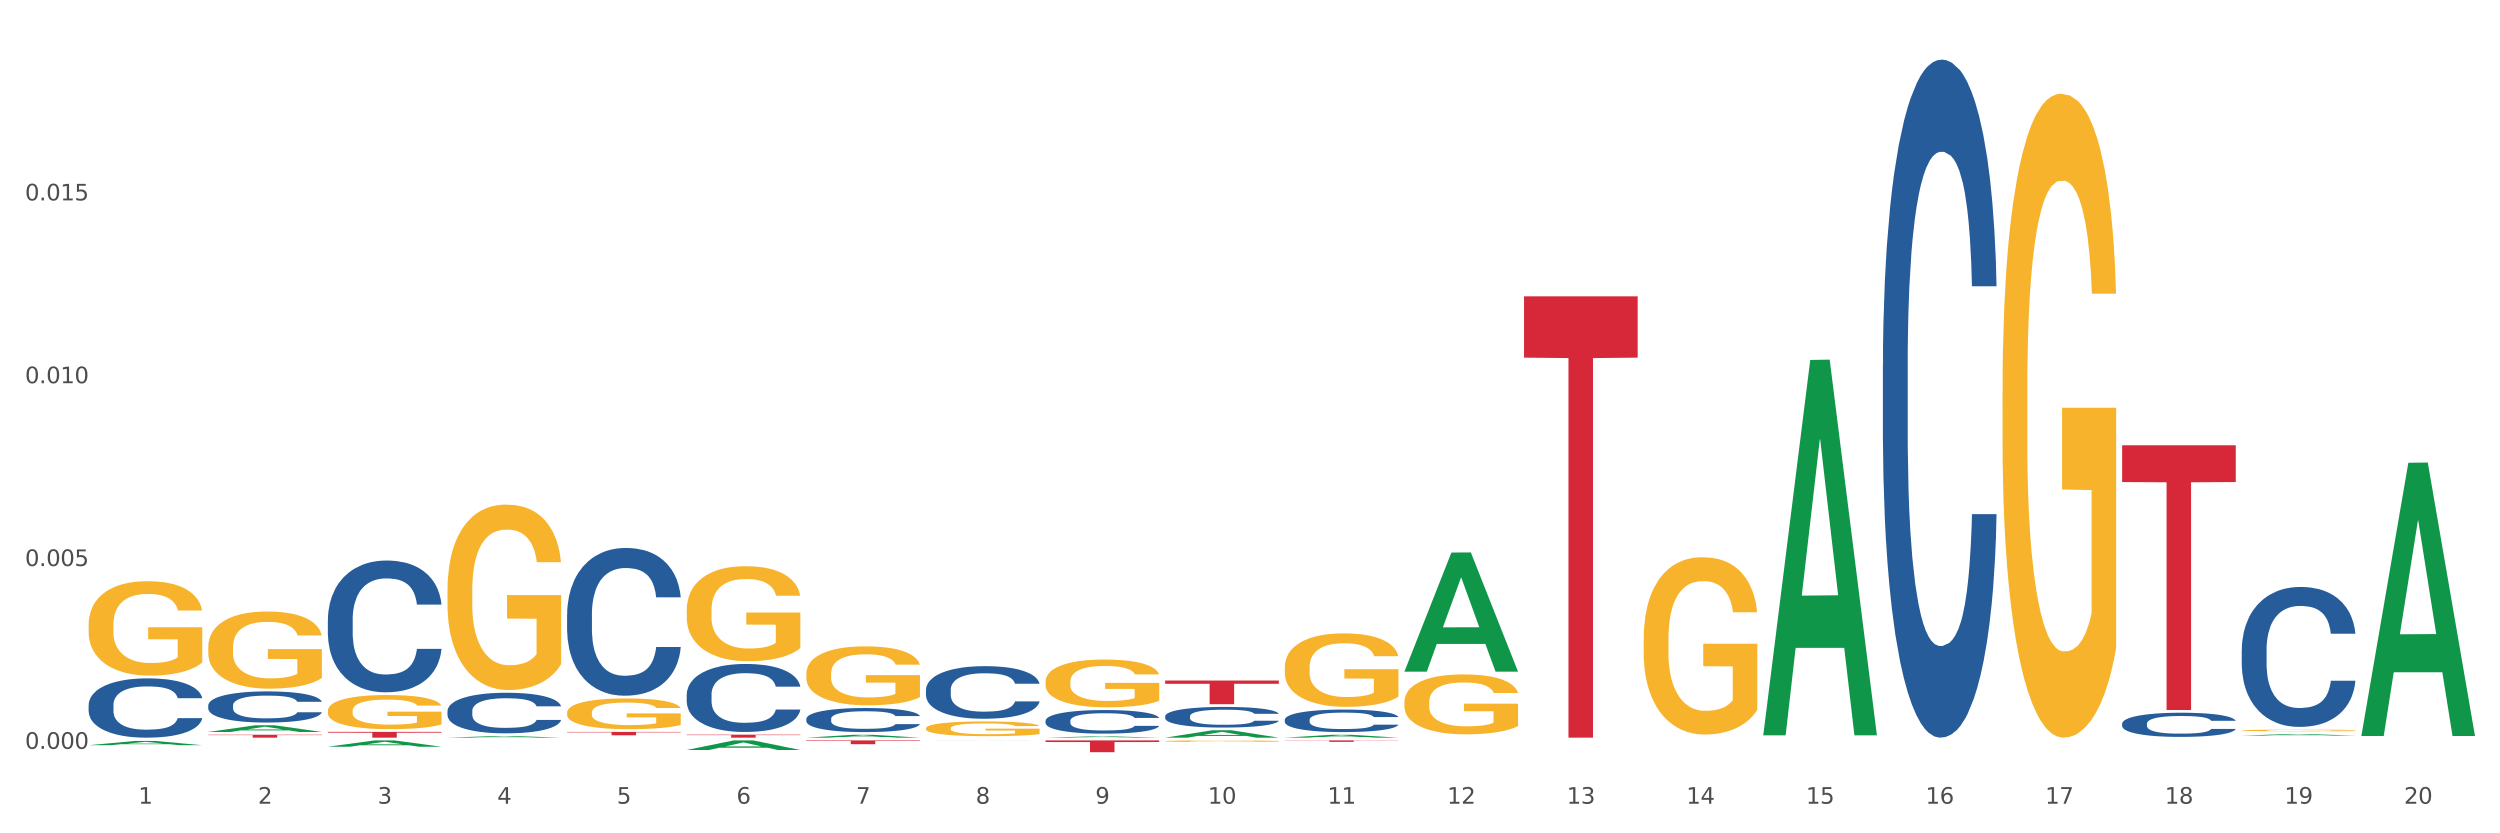 <?xml version="1.0" encoding="utf-8" standalone="no"?>
<!DOCTYPE svg PUBLIC "-//W3C//DTD SVG 1.1//EN"
  "http://www.w3.org/Graphics/SVG/1.1/DTD/svg11.dtd">
<svg xmlns:xlink="http://www.w3.org/1999/xlink" width="1080pt" height="360pt" viewBox="0 0 1080 360" xmlns="http://www.w3.org/2000/svg" version="1.1">
 <rect x="0" y="0" width="1080" height="360" fill="#333333" stroke="none"/>
 <defs>
  <style type="text/css">*{stroke-linejoin: round; stroke-linecap: butt}</style>
 </defs>
 <g id="figure_1">
  <g id="patch_1">
   <path d="M 0 360 
L 1080 360 
L 1080 0 
L 0 0 
z
" style="fill: #ffffff; stroke: #ffffff; stroke-linejoin: miter"/>
  </g>
  <g id="axes_1">
   <g id="matplotlib.axis_1">
    <g id="xtick_1">
     <g id="text_1">
      <!-- 1 -->
      <g style="fill: #4d4d4d" transform="translate(59.775 347.204) scale(0.096 -0.096)">
       <defs>
        <path id="DejaVuSans-31" d="M 794 531 
L 1825 531 
L 1825 4091 
L 703 3866 
L 703 4441 
L 1819 4666 
L 2450 4666 
L 2450 531 
L 3481 531 
L 3481 0 
L 794 0 
L 794 531 
z
" transform="scale(0.016)"/>
       </defs>
       <use xlink:href="#DejaVuSans-31"/>
      </g>
     </g>
    </g>
    <g id="xtick_2">
     <g id="text_2">
      <!-- 2 -->
      <g style="fill: #4d4d4d" transform="translate(111.45 347.204) scale(0.096 -0.096)">
       <defs>
        <path id="DejaVuSans-32" d="M 1228 531 
L 3431 531 
L 3431 0 
L 469 0 
L 469 531 
Q 828 903 1448 1529 
Q 2069 2156 2228 2338 
Q 2531 2678 2651 2914 
Q 2772 3150 2772 3378 
Q 2772 3750 2511 3984 
Q 2250 4219 1831 4219 
Q 1534 4219 1204 4116 
Q 875 4013 500 3803 
L 500 4441 
Q 881 4594 1212 4672 
Q 1544 4750 1819 4750 
Q 2544 4750 2975 4387 
Q 3406 4025 3406 3419 
Q 3406 3131 3298 2873 
Q 3191 2616 2906 2266 
Q 2828 2175 2409 1742 
Q 1991 1309 1228 531 
z
" transform="scale(0.016)"/>
       </defs>
       <use xlink:href="#DejaVuSans-32"/>
      </g>
     </g>
    </g>
    <g id="xtick_3">
     <g id="text_3">
      <!-- 3 -->
      <g style="fill: #4d4d4d" transform="translate(163.125 347.204) scale(0.096 -0.096)">
       <defs>
        <path id="DejaVuSans-33" d="M 2597 2516 
Q 3050 2419 3304 2112 
Q 3559 1806 3559 1356 
Q 3559 666 3084 287 
Q 2609 -91 1734 -91 
Q 1441 -91 1130 -33 
Q 819 25 488 141 
L 488 750 
Q 750 597 1062 519 
Q 1375 441 1716 441 
Q 2309 441 2620 675 
Q 2931 909 2931 1356 
Q 2931 1769 2642 2001 
Q 2353 2234 1838 2234 
L 1294 2234 
L 1294 2753 
L 1863 2753 
Q 2328 2753 2575 2939 
Q 2822 3125 2822 3475 
Q 2822 3834 2567 4026 
Q 2313 4219 1838 4219 
Q 1578 4219 1281 4162 
Q 984 4106 628 3988 
L 628 4550 
Q 988 4650 1302 4700 
Q 1616 4750 1894 4750 
Q 2613 4750 3031 4423 
Q 3450 4097 3450 3541 
Q 3450 3153 3228 2886 
Q 3006 2619 2597 2516 
z
" transform="scale(0.016)"/>
       </defs>
       <use xlink:href="#DejaVuSans-33"/>
      </g>
     </g>
    </g>
    <g id="xtick_4">
     <g id="text_4">
      <!-- 4 -->
      <g style="fill: #4d4d4d" transform="translate(214.8 347.204) scale(0.096 -0.096)">
       <defs>
        <path id="DejaVuSans-34" d="M 2419 4116 
L 825 1625 
L 2419 1625 
L 2419 4116 
z
M 2253 4666 
L 3047 4666 
L 3047 1625 
L 3713 1625 
L 3713 1100 
L 3047 1100 
L 3047 0 
L 2419 0 
L 2419 1100 
L 313 1100 
L 313 1709 
L 2253 4666 
z
" transform="scale(0.016)"/>
       </defs>
       <use xlink:href="#DejaVuSans-34"/>
      </g>
     </g>
    </g>
    <g id="xtick_5">
     <g id="text_5">
      <!-- 5 -->
      <g style="fill: #4d4d4d" transform="translate(266.475 347.204) scale(0.096 -0.096)">
       <defs>
        <path id="DejaVuSans-35" d="M 691 4666 
L 3169 4666 
L 3169 4134 
L 1269 4134 
L 1269 2991 
Q 1406 3038 1543 3061 
Q 1681 3084 1819 3084 
Q 2600 3084 3056 2656 
Q 3513 2228 3513 1497 
Q 3513 744 3044 326 
Q 2575 -91 1722 -91 
Q 1428 -91 1123 -41 
Q 819 9 494 109 
L 494 744 
Q 775 591 1075 516 
Q 1375 441 1709 441 
Q 2250 441 2565 725 
Q 2881 1009 2881 1497 
Q 2881 1984 2565 2268 
Q 2250 2553 1709 2553 
Q 1456 2553 1204 2497 
Q 953 2441 691 2322 
L 691 4666 
z
" transform="scale(0.016)"/>
       </defs>
       <use xlink:href="#DejaVuSans-35"/>
      </g>
     </g>
    </g>
    <g id="xtick_6">
     <g id="text_6">
      <!-- 6 -->
      <g style="fill: #4d4d4d" transform="translate(318.15 347.204) scale(0.096 -0.096)">
       <defs>
        <path id="DejaVuSans-36" d="M 2113 2584 
Q 1688 2584 1439 2293 
Q 1191 2003 1191 1497 
Q 1191 994 1439 701 
Q 1688 409 2113 409 
Q 2538 409 2786 701 
Q 3034 994 3034 1497 
Q 3034 2003 2786 2293 
Q 2538 2584 2113 2584 
z
M 3366 4563 
L 3366 3988 
Q 3128 4100 2886 4159 
Q 2644 4219 2406 4219 
Q 1781 4219 1451 3797 
Q 1122 3375 1075 2522 
Q 1259 2794 1537 2939 
Q 1816 3084 2150 3084 
Q 2853 3084 3261 2657 
Q 3669 2231 3669 1497 
Q 3669 778 3244 343 
Q 2819 -91 2113 -91 
Q 1303 -91 875 529 
Q 447 1150 447 2328 
Q 447 3434 972 4092 
Q 1497 4750 2381 4750 
Q 2619 4750 2861 4703 
Q 3103 4656 3366 4563 
z
" transform="scale(0.016)"/>
       </defs>
       <use xlink:href="#DejaVuSans-36"/>
      </g>
     </g>
    </g>
    <g id="xtick_7">
     <g id="text_7">
      <!-- 7 -->
      <g style="fill: #4d4d4d" transform="translate(369.825 347.204) scale(0.096 -0.096)">
       <defs>
        <path id="DejaVuSans-37" d="M 525 4666 
L 3525 4666 
L 3525 4397 
L 1831 0 
L 1172 0 
L 2766 4134 
L 525 4134 
L 525 4666 
z
" transform="scale(0.016)"/>
       </defs>
       <use xlink:href="#DejaVuSans-37"/>
      </g>
     </g>
    </g>
    <g id="xtick_8">
     <g id="text_8">
      <!-- 8 -->
      <g style="fill: #4d4d4d" transform="translate(421.5 347.204) scale(0.096 -0.096)">
       <defs>
        <path id="DejaVuSans-38" d="M 2034 2216 
Q 1584 2216 1326 1975 
Q 1069 1734 1069 1313 
Q 1069 891 1326 650 
Q 1584 409 2034 409 
Q 2484 409 2743 651 
Q 3003 894 3003 1313 
Q 3003 1734 2745 1975 
Q 2488 2216 2034 2216 
z
M 1403 2484 
Q 997 2584 770 2862 
Q 544 3141 544 3541 
Q 544 4100 942 4425 
Q 1341 4750 2034 4750 
Q 2731 4750 3128 4425 
Q 3525 4100 3525 3541 
Q 3525 3141 3298 2862 
Q 3072 2584 2669 2484 
Q 3125 2378 3379 2068 
Q 3634 1759 3634 1313 
Q 3634 634 3220 271 
Q 2806 -91 2034 -91 
Q 1263 -91 848 271 
Q 434 634 434 1313 
Q 434 1759 690 2068 
Q 947 2378 1403 2484 
z
M 1172 3481 
Q 1172 3119 1398 2916 
Q 1625 2713 2034 2713 
Q 2441 2713 2670 2916 
Q 2900 3119 2900 3481 
Q 2900 3844 2670 4047 
Q 2441 4250 2034 4250 
Q 1625 4250 1398 4047 
Q 1172 3844 1172 3481 
z
" transform="scale(0.016)"/>
       </defs>
       <use xlink:href="#DejaVuSans-38"/>
      </g>
     </g>
    </g>
    <g id="xtick_9">
     <g id="text_9">
      <!-- 9 -->
      <g style="fill: #4d4d4d" transform="translate(473.175 347.204) scale(0.096 -0.096)">
       <defs>
        <path id="DejaVuSans-39" d="M 703 97 
L 703 672 
Q 941 559 1184 500 
Q 1428 441 1663 441 
Q 2288 441 2617 861 
Q 2947 1281 2994 2138 
Q 2813 1869 2534 1725 
Q 2256 1581 1919 1581 
Q 1219 1581 811 2004 
Q 403 2428 403 3163 
Q 403 3881 828 4315 
Q 1253 4750 1959 4750 
Q 2769 4750 3195 4129 
Q 3622 3509 3622 2328 
Q 3622 1225 3098 567 
Q 2575 -91 1691 -91 
Q 1453 -91 1209 -44 
Q 966 3 703 97 
z
M 1959 2075 
Q 2384 2075 2632 2365 
Q 2881 2656 2881 3163 
Q 2881 3666 2632 3958 
Q 2384 4250 1959 4250 
Q 1534 4250 1286 3958 
Q 1038 3666 1038 3163 
Q 1038 2656 1286 2365 
Q 1534 2075 1959 2075 
z
" transform="scale(0.016)"/>
       </defs>
       <use xlink:href="#DejaVuSans-39"/>
      </g>
     </g>
    </g>
    <g id="xtick_10">
     <g id="text_10">
      <!-- 10 -->
      <g style="fill: #4d4d4d" transform="translate(521.796 347.204) scale(0.096 -0.096)">
       <defs>
        <path id="DejaVuSans-30" d="M 2034 4250 
Q 1547 4250 1301 3770 
Q 1056 3291 1056 2328 
Q 1056 1369 1301 889 
Q 1547 409 2034 409 
Q 2525 409 2770 889 
Q 3016 1369 3016 2328 
Q 3016 3291 2770 3770 
Q 2525 4250 2034 4250 
z
M 2034 4750 
Q 2819 4750 3233 4129 
Q 3647 3509 3647 2328 
Q 3647 1150 3233 529 
Q 2819 -91 2034 -91 
Q 1250 -91 836 529 
Q 422 1150 422 2328 
Q 422 3509 836 4129 
Q 1250 4750 2034 4750 
z
" transform="scale(0.016)"/>
       </defs>
       <use xlink:href="#DejaVuSans-31"/>
       <use xlink:href="#DejaVuSans-30" transform="translate(63.623 0)"/>
      </g>
     </g>
    </g>
    <g id="xtick_11">
     <g id="text_11">
      <!-- 11 -->
      <g style="fill: #4d4d4d" transform="translate(573.471 347.204) scale(0.096 -0.096)">
       <use xlink:href="#DejaVuSans-31"/>
       <use xlink:href="#DejaVuSans-31" transform="translate(63.623 0)"/>
      </g>
     </g>
    </g>
    <g id="xtick_12">
     <g id="text_12">
      <!-- 12 -->
      <g style="fill: #4d4d4d" transform="translate(625.146 347.204) scale(0.096 -0.096)">
       <use xlink:href="#DejaVuSans-31"/>
       <use xlink:href="#DejaVuSans-32" transform="translate(63.623 0)"/>
      </g>
     </g>
    </g>
    <g id="xtick_13">
     <g id="text_13">
      <!-- 13 -->
      <g style="fill: #4d4d4d" transform="translate(676.821 347.204) scale(0.096 -0.096)">
       <use xlink:href="#DejaVuSans-31"/>
       <use xlink:href="#DejaVuSans-33" transform="translate(63.623 0)"/>
      </g>
     </g>
    </g>
    <g id="xtick_14">
     <g id="text_14">
      <!-- 14 -->
      <g style="fill: #4d4d4d" transform="translate(728.496 347.204) scale(0.096 -0.096)">
       <use xlink:href="#DejaVuSans-31"/>
       <use xlink:href="#DejaVuSans-34" transform="translate(63.623 0)"/>
      </g>
     </g>
    </g>
    <g id="xtick_15">
     <g id="text_15">
      <!-- 15 -->
      <g style="fill: #4d4d4d" transform="translate(780.171 347.204) scale(0.096 -0.096)">
       <use xlink:href="#DejaVuSans-31"/>
       <use xlink:href="#DejaVuSans-35" transform="translate(63.623 0)"/>
      </g>
     </g>
    </g>
    <g id="xtick_16">
     <g id="text_16">
      <!-- 16 -->
      <g style="fill: #4d4d4d" transform="translate(831.846 347.204) scale(0.096 -0.096)">
       <use xlink:href="#DejaVuSans-31"/>
       <use xlink:href="#DejaVuSans-36" transform="translate(63.623 0)"/>
      </g>
     </g>
    </g>
    <g id="xtick_17">
     <g id="text_17">
      <!-- 17 -->
      <g style="fill: #4d4d4d" transform="translate(883.521 347.204) scale(0.096 -0.096)">
       <use xlink:href="#DejaVuSans-31"/>
       <use xlink:href="#DejaVuSans-37" transform="translate(63.623 0)"/>
      </g>
     </g>
    </g>
    <g id="xtick_18">
     <g id="text_18">
      <!-- 18 -->
      <g style="fill: #4d4d4d" transform="translate(935.196 347.204) scale(0.096 -0.096)">
       <use xlink:href="#DejaVuSans-31"/>
       <use xlink:href="#DejaVuSans-38" transform="translate(63.623 0)"/>
      </g>
     </g>
    </g>
    <g id="xtick_19">
     <g id="text_19">
      <!-- 19 -->
      <g style="fill: #4d4d4d" transform="translate(986.871 347.204) scale(0.096 -0.096)">
       <use xlink:href="#DejaVuSans-31"/>
       <use xlink:href="#DejaVuSans-39" transform="translate(63.623 0)"/>
      </g>
     </g>
    </g>
    <g id="xtick_20">
     <g id="text_20">
      <!-- 20 -->
      <g style="fill: #4d4d4d" transform="translate(1038.546 347.204) scale(0.096 -0.096)">
       <use xlink:href="#DejaVuSans-32"/>
       <use xlink:href="#DejaVuSans-30" transform="translate(63.623 0)"/>
      </g>
     </g>
    </g>
    <g id="xtick_21"/>
    <g id="xtick_22"/>
    <g id="xtick_23"/>
    <g id="xtick_24"/>
    <g id="xtick_25"/>
    <g id="xtick_26"/>
    <g id="xtick_27"/>
    <g id="xtick_28"/>
    <g id="xtick_29"/>
    <g id="xtick_30"/>
    <g id="xtick_31"/>
    <g id="xtick_32"/>
    <g id="xtick_33"/>
    <g id="xtick_34"/>
    <g id="xtick_35"/>
    <g id="xtick_36"/>
    <g id="xtick_37"/>
    <g id="xtick_38"/>
    <g id="xtick_39"/>
   </g>
   <g id="matplotlib.axis_2">
    <g id="ytick_1">
     <g id="text_21">
      <!-- 0.000 -->
      <g style="fill: #4d4d4d" transform="translate(10.8 323.495) scale(0.096 -0.096)">
       <defs>
        <path id="DejaVuSans-2e" d="M 684 794 
L 1344 794 
L 1344 0 
L 684 0 
L 684 794 
z
" transform="scale(0.016)"/>
       </defs>
       <use xlink:href="#DejaVuSans-30"/>
       <use xlink:href="#DejaVuSans-2e" transform="translate(63.623 0)"/>
       <use xlink:href="#DejaVuSans-30" transform="translate(95.41 0)"/>
       <use xlink:href="#DejaVuSans-30" transform="translate(159.033 0)"/>
       <use xlink:href="#DejaVuSans-30" transform="translate(222.656 0)"/>
      </g>
     </g>
    </g>
    <g id="ytick_2">
     <g id="text_22">
      <!-- 0.005 -->
      <g style="fill: #4d4d4d" transform="translate(10.8 244.525) scale(0.096 -0.096)">
       <use xlink:href="#DejaVuSans-30"/>
       <use xlink:href="#DejaVuSans-2e" transform="translate(63.623 0)"/>
       <use xlink:href="#DejaVuSans-30" transform="translate(95.41 0)"/>
       <use xlink:href="#DejaVuSans-30" transform="translate(159.033 0)"/>
       <use xlink:href="#DejaVuSans-35" transform="translate(222.656 0)"/>
      </g>
     </g>
    </g>
    <g id="ytick_3">
     <g id="text_23">
      <!-- 0.010 -->
      <g style="fill: #4d4d4d" transform="translate(10.8 165.555) scale(0.096 -0.096)">
       <use xlink:href="#DejaVuSans-30"/>
       <use xlink:href="#DejaVuSans-2e" transform="translate(63.623 0)"/>
       <use xlink:href="#DejaVuSans-30" transform="translate(95.41 0)"/>
       <use xlink:href="#DejaVuSans-31" transform="translate(159.033 0)"/>
       <use xlink:href="#DejaVuSans-30" transform="translate(222.656 0)"/>
      </g>
     </g>
    </g>
    <g id="ytick_4">
     <g id="text_24">
      <!-- 0.015 -->
      <g style="fill: #4d4d4d" transform="translate(10.8 86.585) scale(0.096 -0.096)">
       <use xlink:href="#DejaVuSans-30"/>
       <use xlink:href="#DejaVuSans-2e" transform="translate(63.623 0)"/>
       <use xlink:href="#DejaVuSans-30" transform="translate(95.41 0)"/>
       <use xlink:href="#DejaVuSans-31" transform="translate(159.033 0)"/>
       <use xlink:href="#DejaVuSans-35" transform="translate(222.656 0)"/>
      </g>
     </g>
    </g>
    <g id="ytick_5"/>
    <g id="ytick_6"/>
    <g id="ytick_7"/>
    <g id="ytick_8"/>
   </g>
   <g id="PolyCollection_1">
    <path d="M 38.283 321.928 
L 38.334 321.926 
L 58.577 320.073 
L 66.979 320.071 
L 87.374 321.931 
L 77.657 321.931 
L 73.254 321.498 
L 52.352 321.498 
L 52.201 321.505 
L 47.949 321.931 
L 38.283 321.931 
L 38.283 321.928 
L 54.984 321.24 
L 70.623 321.238 
L 62.879 320.468 
L 62.778 320.464 
L 62.677 320.47 
L 54.934 321.238 
L 54.984 321.24 
L 38.283 321.928 
z
" clip-path="url(#pffc27f10b5)" style="fill: #109648"/>
    <path d="M 348.333 310.534 
L 348.391 310.525 
L 348.391 310.259 
L 348.565 309.898 
L 349.204 309.234 
L 350.016 308.731 
L 351.409 308.143 
L 352.163 307.896 
L 353.15 307.621 
L 355.18 307.175 
L 357.502 306.795 
L 359.126 306.586 
L 360.345 306.453 
L 363.072 306.216 
L 364.639 306.112 
L 366.264 306.026 
L 367.656 305.969 
L 369.977 305.903 
L 371.834 305.875 
L 373.981 305.865 
L 375.78 305.875 
L 378.159 305.912 
L 381.641 306.026 
L 382.976 306.093 
L 384.775 306.207 
L 386.631 306.359 
L 388.14 306.51 
L 389.881 306.729 
L 391.68 307.013 
L 393.421 307.374 
L 394.639 307.706 
L 395.626 308.057 
L 396.496 308.484 
L 397.134 308.949 
L 397.425 309.339 
L 386.805 309.339 
L 386.515 308.987 
L 385.935 308.608 
L 385.355 308.352 
L 384.716 308.143 
L 383.73 307.905 
L 382.86 307.754 
L 381.409 307.573 
L 380.074 307.459 
L 378.972 307.393 
L 377.637 307.336 
L 374.794 307.279 
L 372.763 307.279 
L 371.486 307.298 
L 369.919 307.346 
L 368.585 307.412 
L 367.018 307.526 
L 365.8 307.649 
L 364.581 307.811 
L 363.885 307.924 
L 362.84 308.133 
L 362.144 308.304 
L 361.215 308.598 
L 360.693 308.807 
L 359.765 309.348 
L 359.358 309.747 
L 359.184 310.022 
L 359.068 310.326 
L 359.068 311.806 
L 359.416 312.47 
L 359.707 312.755 
L 360.171 313.078 
L 361.041 313.495 
L 362.318 313.903 
L 363.652 314.198 
L 364.755 314.378 
L 365.8 314.511 
L 366.844 314.615 
L 368.121 314.71 
L 369.165 314.767 
L 370.732 314.824 
L 372.589 314.852 
L 374.039 314.852 
L 376.999 314.805 
L 378.333 314.758 
L 379.61 314.691 
L 381.003 314.587 
L 382.105 314.473 
L 382.744 314.387 
L 383.788 314.207 
L 384.6 314.017 
L 385.297 313.799 
L 385.761 313.609 
L 386.283 313.324 
L 386.689 313.002 
L 386.805 312.831 
L 397.425 312.831 
L 397.192 313.173 
L 396.786 313.505 
L 395.974 313.951 
L 395.336 314.207 
L 394.349 314.52 
L 393.305 314.786 
L 391.854 315.08 
L 390.519 315.298 
L 389.127 315.488 
L 387.618 315.659 
L 384.891 315.896 
L 383.904 315.963 
L 381.815 316.077 
L 380.19 316.143 
L 377.811 316.21 
L 375.374 316.248 
L 372.821 316.257 
L 370.558 316.238 
L 368.063 316.181 
L 366.496 316.124 
L 364.755 316.039 
L 362.724 315.906 
L 360.809 315.745 
L 359.01 315.555 
L 357.327 315.336 
L 355.761 315.09 
L 353.73 314.682 
L 352.221 314.283 
L 351.119 313.913 
L 350.364 313.6 
L 349.61 313.201 
L 349.204 312.926 
L 348.565 312.262 
L 348.333 311.645 
L 348.333 310.534 
z
" clip-path="url(#pffc27f10b5)" style="fill: #255c99"/>
    <path d="M 296.658 300.031 
L 296.716 300.004 
L 296.716 299.253 
L 296.89 298.234 
L 297.529 296.355 
L 298.341 294.933 
L 299.734 293.27 
L 300.488 292.572 
L 301.474 291.794 
L 303.505 290.533 
L 305.827 289.46 
L 307.451 288.869 
L 308.67 288.494 
L 311.397 287.823 
L 312.964 287.528 
L 314.589 287.286 
L 315.981 287.125 
L 318.302 286.938 
L 320.159 286.857 
L 322.306 286.83 
L 324.105 286.857 
L 326.484 286.964 
L 329.966 287.286 
L 331.301 287.474 
L 333.099 287.796 
L 334.956 288.226 
L 336.465 288.655 
L 338.206 289.272 
L 340.005 290.077 
L 341.746 291.096 
L 342.964 292.036 
L 343.951 293.028 
L 344.821 294.236 
L 345.459 295.55 
L 345.749 296.651 
L 335.13 296.651 
L 334.84 295.658 
L 334.26 294.585 
L 333.68 293.86 
L 333.041 293.27 
L 332.055 292.599 
L 331.185 292.17 
L 329.734 291.66 
L 328.399 291.338 
L 327.297 291.15 
L 325.962 290.989 
L 323.119 290.828 
L 321.088 290.828 
L 319.811 290.882 
L 318.244 291.016 
L 316.91 291.204 
L 315.343 291.526 
L 314.124 291.875 
L 312.906 292.331 
L 312.21 292.653 
L 311.165 293.243 
L 310.469 293.726 
L 309.54 294.558 
L 309.018 295.148 
L 308.09 296.677 
L 307.683 297.804 
L 307.509 298.582 
L 307.393 299.441 
L 307.393 303.627 
L 307.741 305.505 
L 308.032 306.31 
L 308.496 307.222 
L 309.366 308.403 
L 310.643 309.556 
L 311.977 310.388 
L 313.08 310.898 
L 314.124 311.274 
L 315.169 311.569 
L 316.446 311.837 
L 317.49 311.998 
L 319.057 312.159 
L 320.914 312.239 
L 322.364 312.239 
L 325.324 312.105 
L 326.658 311.971 
L 327.935 311.783 
L 329.328 311.488 
L 330.43 311.166 
L 331.069 310.925 
L 332.113 310.415 
L 332.925 309.878 
L 333.622 309.261 
L 334.086 308.725 
L 334.608 307.92 
L 335.014 307.007 
L 335.13 306.524 
L 345.749 306.524 
L 345.517 307.49 
L 345.111 308.429 
L 344.299 309.69 
L 343.66 310.415 
L 342.674 311.3 
L 341.63 312.052 
L 340.179 312.883 
L 338.844 313.501 
L 337.452 314.037 
L 335.943 314.52 
L 333.216 315.191 
L 332.229 315.379 
L 330.14 315.701 
L 328.515 315.889 
L 326.136 316.076 
L 323.699 316.184 
L 321.146 316.21 
L 318.883 316.157 
L 316.388 315.996 
L 314.821 315.835 
L 313.08 315.593 
L 311.049 315.218 
L 309.134 314.762 
L 307.335 314.225 
L 305.652 313.608 
L 304.086 312.91 
L 302.055 311.756 
L 300.546 310.63 
L 299.444 309.583 
L 298.689 308.698 
L 297.935 307.571 
L 297.529 306.793 
L 296.89 304.915 
L 296.658 303.171 
L 296.658 300.031 
z
" clip-path="url(#pffc27f10b5)" style="fill: #255c99"/>
    <path d="M 244.983 265.397 
L 245.041 265.339 
L 245.041 263.706 
L 245.215 261.491 
L 245.854 257.411 
L 246.666 254.321 
L 248.059 250.707 
L 248.813 249.192 
L 249.799 247.501 
L 251.83 244.762 
L 254.151 242.43 
L 255.776 241.147 
L 256.995 240.331 
L 259.722 238.874 
L 261.289 238.233 
L 262.914 237.708 
L 264.306 237.358 
L 266.627 236.95 
L 268.484 236.776 
L 270.631 236.717 
L 272.43 236.776 
L 274.809 237.009 
L 278.291 237.708 
L 279.626 238.116 
L 281.424 238.816 
L 283.281 239.748 
L 284.79 240.681 
L 286.531 242.022 
L 288.33 243.771 
L 290.071 245.986 
L 291.289 248.026 
L 292.276 250.183 
L 293.146 252.806 
L 293.784 255.662 
L 294.074 258.052 
L 283.455 258.052 
L 283.165 255.895 
L 282.585 253.564 
L 282.005 251.99 
L 281.366 250.707 
L 280.38 249.25 
L 279.51 248.317 
L 278.059 247.21 
L 276.724 246.51 
L 275.622 246.102 
L 274.287 245.752 
L 271.444 245.403 
L 269.413 245.403 
L 268.136 245.519 
L 266.569 245.811 
L 265.235 246.219 
L 263.668 246.918 
L 262.449 247.676 
L 261.231 248.667 
L 260.535 249.367 
L 259.49 250.649 
L 258.794 251.698 
L 257.865 253.505 
L 257.343 254.788 
L 256.415 258.11 
L 256.008 260.559 
L 255.834 262.249 
L 255.718 264.114 
L 255.718 273.208 
L 256.066 277.288 
L 256.357 279.037 
L 256.821 281.019 
L 257.691 283.584 
L 258.968 286.09 
L 260.302 287.897 
L 261.405 289.005 
L 262.449 289.821 
L 263.494 290.462 
L 264.771 291.045 
L 265.815 291.395 
L 267.382 291.745 
L 269.239 291.92 
L 270.689 291.92 
L 273.649 291.628 
L 274.983 291.337 
L 276.26 290.929 
L 277.653 290.287 
L 278.755 289.588 
L 279.393 289.063 
L 280.438 287.956 
L 281.25 286.79 
L 281.947 285.449 
L 282.411 284.283 
L 282.933 282.535 
L 283.339 280.553 
L 283.455 279.503 
L 294.074 279.503 
L 293.842 281.602 
L 293.436 283.642 
L 292.624 286.382 
L 291.985 287.956 
L 290.999 289.879 
L 289.954 291.512 
L 288.504 293.319 
L 287.169 294.659 
L 285.776 295.825 
L 284.268 296.874 
L 281.54 298.332 
L 280.554 298.74 
L 278.465 299.439 
L 276.84 299.847 
L 274.461 300.255 
L 272.024 300.489 
L 269.471 300.547 
L 267.208 300.43 
L 264.713 300.08 
L 263.146 299.731 
L 261.405 299.206 
L 259.374 298.39 
L 257.459 297.399 
L 255.66 296.233 
L 253.977 294.893 
L 252.411 293.377 
L 250.38 290.87 
L 248.871 288.422 
L 247.768 286.149 
L 247.014 284.225 
L 246.26 281.777 
L 245.854 280.086 
L 245.215 276.006 
L 244.983 272.217 
L 244.983 265.397 
z
" clip-path="url(#pffc27f10b5)" style="fill: #255c99"/>
    <path d="M 193.308 307.145 
L 193.366 307.129 
L 193.366 306.681 
L 193.54 306.073 
L 194.179 304.953 
L 194.991 304.105 
L 196.384 303.112 
L 197.138 302.696 
L 198.124 302.232 
L 200.155 301.48 
L 202.476 300.84 
L 204.101 300.488 
L 205.32 300.264 
L 208.047 299.864 
L 209.614 299.688 
L 211.239 299.544 
L 212.631 299.448 
L 214.952 299.336 
L 216.809 299.288 
L 218.956 299.272 
L 220.755 299.288 
L 223.134 299.352 
L 226.616 299.544 
L 227.951 299.656 
L 229.749 299.848 
L 231.606 300.104 
L 233.115 300.36 
L 234.856 300.728 
L 236.655 301.208 
L 238.395 301.816 
L 239.614 302.376 
L 240.601 302.968 
L 241.471 303.689 
L 242.109 304.473 
L 242.399 305.129 
L 231.78 305.129 
L 231.49 304.537 
L 230.91 303.897 
L 230.33 303.464 
L 229.691 303.112 
L 228.705 302.712 
L 227.834 302.456 
L 226.384 302.152 
L 225.049 301.96 
L 223.947 301.848 
L 222.612 301.752 
L 219.769 301.656 
L 217.738 301.656 
L 216.461 301.688 
L 214.894 301.768 
L 213.56 301.88 
L 211.993 302.072 
L 210.774 302.28 
L 209.556 302.552 
L 208.859 302.744 
L 207.815 303.096 
L 207.119 303.384 
L 206.19 303.881 
L 205.668 304.233 
L 204.74 305.145 
L 204.333 305.817 
L 204.159 306.281 
L 204.043 306.793 
L 204.043 309.29 
L 204.391 310.41 
L 204.682 310.89 
L 205.146 311.434 
L 206.016 312.138 
L 207.293 312.826 
L 208.627 313.322 
L 209.73 313.627 
L 210.774 313.851 
L 211.819 314.027 
L 213.095 314.187 
L 214.14 314.283 
L 215.707 314.379 
L 217.564 314.427 
L 219.014 314.427 
L 221.974 314.347 
L 223.308 314.267 
L 224.585 314.155 
L 225.978 313.979 
L 227.08 313.787 
L 227.718 313.643 
L 228.763 313.338 
L 229.575 313.018 
L 230.272 312.65 
L 230.736 312.33 
L 231.258 311.85 
L 231.664 311.306 
L 231.78 311.018 
L 242.399 311.018 
L 242.167 311.594 
L 241.761 312.154 
L 240.949 312.906 
L 240.31 313.338 
L 239.324 313.867 
L 238.279 314.315 
L 236.829 314.811 
L 235.494 315.179 
L 234.101 315.499 
L 232.593 315.787 
L 229.865 316.187 
L 228.879 316.299 
L 226.79 316.491 
L 225.165 316.603 
L 222.786 316.715 
L 220.349 316.779 
L 217.796 316.795 
L 215.533 316.763 
L 213.037 316.667 
L 211.471 316.571 
L 209.73 316.427 
L 207.699 316.203 
L 205.784 315.931 
L 203.985 315.611 
L 202.302 315.243 
L 200.736 314.827 
L 198.705 314.139 
L 197.196 313.466 
L 196.093 312.842 
L 195.339 312.314 
L 194.585 311.642 
L 194.179 311.178 
L 193.54 310.058 
L 193.308 309.018 
L 193.308 307.145 
z
" clip-path="url(#pffc27f10b5)" style="fill: #255c99"/>
    <path d="M 141.633 267.727 
L 141.691 267.675 
L 141.691 266.219 
L 141.865 264.243 
L 142.503 260.604 
L 143.316 257.848 
L 144.709 254.625 
L 145.463 253.273 
L 146.449 251.765 
L 148.48 249.322 
L 150.801 247.242 
L 152.426 246.098 
L 153.645 245.37 
L 156.372 244.071 
L 157.939 243.499 
L 159.564 243.031 
L 160.956 242.719 
L 163.277 242.355 
L 165.134 242.199 
L 167.281 242.147 
L 169.08 242.199 
L 171.459 242.407 
L 174.941 243.031 
L 176.276 243.395 
L 178.074 244.019 
L 179.931 244.851 
L 181.44 245.682 
L 183.181 246.878 
L 184.98 248.438 
L 186.72 250.414 
L 187.939 252.233 
L 188.926 254.157 
L 189.796 256.497 
L 190.434 259.044 
L 190.724 261.176 
L 180.105 261.176 
L 179.815 259.252 
L 179.235 257.173 
L 178.655 255.769 
L 178.016 254.625 
L 177.03 253.325 
L 176.159 252.493 
L 174.709 251.505 
L 173.374 250.882 
L 172.272 250.518 
L 170.937 250.206 
L 168.094 249.894 
L 166.063 249.894 
L 164.786 249.998 
L 163.219 250.258 
L 161.885 250.622 
L 160.318 251.245 
L 159.099 251.921 
L 157.881 252.805 
L 157.184 253.429 
L 156.14 254.573 
L 155.444 255.509 
L 154.515 257.121 
L 153.993 258.264 
L 153.064 261.228 
L 152.658 263.411 
L 152.484 264.919 
L 152.368 266.583 
L 152.368 274.694 
L 152.716 278.333 
L 153.006 279.893 
L 153.471 281.66 
L 154.341 283.948 
L 155.618 286.184 
L 156.952 287.795 
L 158.055 288.783 
L 159.099 289.511 
L 160.144 290.083 
L 161.42 290.603 
L 162.465 290.915 
L 164.032 291.227 
L 165.889 291.383 
L 167.339 291.383 
L 170.299 291.123 
L 171.633 290.863 
L 172.91 290.499 
L 174.303 289.927 
L 175.405 289.303 
L 176.043 288.835 
L 177.088 287.847 
L 177.9 286.808 
L 178.597 285.612 
L 179.061 284.572 
L 179.583 283.012 
L 179.989 281.245 
L 180.105 280.309 
L 190.724 280.309 
L 190.492 282.18 
L 190.086 284 
L 189.274 286.444 
L 188.635 287.847 
L 187.649 289.563 
L 186.604 291.019 
L 185.154 292.631 
L 183.819 293.826 
L 182.426 294.866 
L 180.918 295.802 
L 178.19 297.102 
L 177.204 297.466 
L 175.115 298.09 
L 173.49 298.454 
L 171.111 298.818 
L 168.674 299.026 
L 166.121 299.078 
L 163.858 298.974 
L 161.362 298.662 
L 159.796 298.35 
L 158.055 297.882 
L 156.024 297.154 
L 154.109 296.27 
L 152.31 295.23 
L 150.627 294.034 
L 149.061 292.683 
L 147.03 290.447 
L 145.521 288.263 
L 144.418 286.236 
L 143.664 284.52 
L 142.91 282.336 
L 142.503 280.829 
L 141.865 277.189 
L 141.633 273.81 
L 141.633 267.727 
z
" clip-path="url(#pffc27f10b5)" style="fill: #255c99"/>
    <path d="M 89.958 304.73 
L 90.016 304.717 
L 90.016 304.373 
L 90.19 303.907 
L 90.828 303.047 
L 91.641 302.396 
L 93.033 301.634 
L 93.788 301.315 
L 94.774 300.958 
L 96.805 300.381 
L 99.126 299.89 
L 100.751 299.62 
L 101.97 299.448 
L 104.697 299.14 
L 106.264 299.005 
L 107.889 298.895 
L 109.281 298.821 
L 111.602 298.735 
L 113.459 298.698 
L 115.606 298.686 
L 117.405 298.698 
L 119.784 298.747 
L 123.266 298.895 
L 124.6 298.981 
L 126.399 299.128 
L 128.256 299.325 
L 129.765 299.521 
L 131.506 299.804 
L 133.305 300.172 
L 135.045 300.639 
L 136.264 301.069 
L 137.25 301.524 
L 138.121 302.076 
L 138.759 302.678 
L 139.049 303.182 
L 128.43 303.182 
L 128.14 302.727 
L 127.56 302.236 
L 126.98 301.904 
L 126.341 301.634 
L 125.355 301.327 
L 124.484 301.13 
L 123.034 300.897 
L 121.699 300.75 
L 120.597 300.664 
L 119.262 300.59 
L 116.419 300.516 
L 114.388 300.516 
L 113.111 300.541 
L 111.544 300.602 
L 110.21 300.688 
L 108.643 300.836 
L 107.424 300.995 
L 106.206 301.204 
L 105.509 301.352 
L 104.465 301.622 
L 103.769 301.843 
L 102.84 302.224 
L 102.318 302.494 
L 101.389 303.194 
L 100.983 303.71 
L 100.809 304.066 
L 100.693 304.459 
L 100.693 306.376 
L 101.041 307.236 
L 101.331 307.604 
L 101.796 308.022 
L 102.666 308.562 
L 103.943 309.091 
L 105.277 309.471 
L 106.38 309.705 
L 107.424 309.877 
L 108.469 310.012 
L 109.745 310.135 
L 110.79 310.208 
L 112.357 310.282 
L 114.214 310.319 
L 115.664 310.319 
L 118.624 310.258 
L 119.958 310.196 
L 121.235 310.11 
L 122.628 309.975 
L 123.73 309.828 
L 124.368 309.717 
L 125.413 309.484 
L 126.225 309.238 
L 126.922 308.955 
L 127.386 308.71 
L 127.908 308.341 
L 128.314 307.924 
L 128.43 307.702 
L 139.049 307.702 
L 138.817 308.145 
L 138.411 308.575 
L 137.599 309.152 
L 136.96 309.484 
L 135.974 309.889 
L 134.929 310.233 
L 133.479 310.614 
L 132.144 310.896 
L 130.751 311.142 
L 129.243 311.363 
L 126.515 311.67 
L 125.529 311.756 
L 123.44 311.904 
L 121.815 311.99 
L 119.436 312.076 
L 116.999 312.125 
L 114.446 312.137 
L 112.183 312.113 
L 109.687 312.039 
L 108.121 311.965 
L 106.38 311.855 
L 104.349 311.683 
L 102.434 311.474 
L 100.635 311.228 
L 98.952 310.946 
L 97.386 310.626 
L 95.355 310.098 
L 93.846 309.582 
L 92.743 309.103 
L 91.989 308.698 
L 91.235 308.182 
L 90.828 307.825 
L 90.19 306.965 
L 89.958 306.167 
L 89.958 304.73 
z
" clip-path="url(#pffc27f10b5)" style="fill: #255c99"/>
    <path d="M 38.283 304.564 
L 38.341 304.54 
L 38.341 303.885 
L 38.515 302.996 
L 39.153 301.358 
L 39.966 300.118 
L 41.358 298.668 
L 42.113 298.059 
L 43.099 297.381 
L 45.13 296.281 
L 47.451 295.345 
L 49.076 294.831 
L 50.295 294.503 
L 53.022 293.918 
L 54.589 293.661 
L 56.214 293.45 
L 57.606 293.31 
L 59.927 293.146 
L 61.784 293.076 
L 63.931 293.053 
L 65.73 293.076 
L 68.109 293.17 
L 71.591 293.45 
L 72.925 293.614 
L 74.724 293.895 
L 76.581 294.269 
L 78.09 294.644 
L 79.831 295.182 
L 81.63 295.884 
L 83.37 296.773 
L 84.589 297.591 
L 85.575 298.457 
L 86.446 299.51 
L 87.084 300.656 
L 87.374 301.616 
L 76.755 301.616 
L 76.465 300.75 
L 75.885 299.814 
L 75.305 299.182 
L 74.666 298.668 
L 73.68 298.083 
L 72.809 297.708 
L 71.359 297.264 
L 70.024 296.983 
L 68.922 296.819 
L 67.587 296.679 
L 64.744 296.539 
L 62.713 296.539 
L 61.436 296.585 
L 59.869 296.702 
L 58.535 296.866 
L 56.968 297.147 
L 55.749 297.451 
L 54.531 297.849 
L 53.834 298.13 
L 52.79 298.644 
L 52.094 299.065 
L 51.165 299.791 
L 50.643 300.305 
L 49.714 301.639 
L 49.308 302.622 
L 49.134 303.3 
L 49.018 304.049 
L 49.018 307.699 
L 49.366 309.336 
L 49.656 310.038 
L 50.121 310.834 
L 50.991 311.863 
L 52.268 312.869 
L 53.602 313.595 
L 54.705 314.039 
L 55.749 314.367 
L 56.794 314.624 
L 58.07 314.858 
L 59.115 314.998 
L 60.682 315.139 
L 62.539 315.209 
L 63.989 315.209 
L 66.949 315.092 
L 68.283 314.975 
L 69.56 314.811 
L 70.952 314.554 
L 72.055 314.273 
L 72.693 314.062 
L 73.738 313.618 
L 74.55 313.15 
L 75.247 312.612 
L 75.711 312.144 
L 76.233 311.442 
L 76.639 310.647 
L 76.755 310.225 
L 87.374 310.225 
L 87.142 311.068 
L 86.736 311.887 
L 85.924 312.986 
L 85.285 313.618 
L 84.299 314.39 
L 83.254 315.045 
L 81.804 315.77 
L 80.469 316.308 
L 79.076 316.776 
L 77.568 317.198 
L 74.84 317.782 
L 73.854 317.946 
L 71.765 318.227 
L 70.14 318.391 
L 67.761 318.555 
L 65.324 318.648 
L 62.771 318.671 
L 60.508 318.625 
L 58.012 318.484 
L 56.446 318.344 
L 54.705 318.133 
L 52.674 317.806 
L 50.759 317.408 
L 48.96 316.94 
L 47.277 316.402 
L 45.711 315.794 
L 43.68 314.788 
L 42.171 313.805 
L 41.068 312.893 
L 40.314 312.121 
L 39.56 311.138 
L 39.153 310.459 
L 38.515 308.822 
L 38.283 307.301 
L 38.283 304.564 
z
" clip-path="url(#pffc27f10b5)" style="fill: #255c99"/>
    <path d="M 38.283 269.934 
L 38.341 269.897 
L 38.341 268.556 
L 38.457 267.401 
L 39.036 264.607 
L 39.906 262.298 
L 40.543 261.068 
L 41.181 260.063 
L 41.934 259.057 
L 42.862 258.014 
L 44.543 256.486 
L 45.586 255.704 
L 46.861 254.884 
L 49.179 253.692 
L 50.86 253.022 
L 52.599 252.463 
L 55.439 251.793 
L 57.294 251.494 
L 59.264 251.271 
L 61.64 251.122 
L 63.437 251.085 
L 67.378 251.196 
L 70.74 251.532 
L 72.363 251.793 
L 74.449 252.24 
L 75.551 252.538 
L 77.347 253.134 
L 79.202 253.916 
L 80.477 254.586 
L 82.39 255.853 
L 83.839 257.12 
L 85.172 258.684 
L 85.867 259.765 
L 86.389 260.77 
L 86.853 261.925 
L 87.316 263.751 
L 76.884 263.751 
L 76.478 262.447 
L 75.84 261.217 
L 74.913 260.025 
L 74.102 259.28 
L 72.711 258.349 
L 71.436 257.753 
L 70.102 257.306 
L 68.48 256.933 
L 67.205 256.747 
L 65.408 256.598 
L 61.872 256.635 
L 59.496 256.933 
L 57.873 257.306 
L 56.83 257.641 
L 55.903 258.014 
L 54.859 258.535 
L 53.642 259.318 
L 52.773 260.025 
L 51.903 260.919 
L 51.208 261.813 
L 50.57 262.857 
L 50.049 263.974 
L 49.643 265.129 
L 49.295 266.545 
L 49.005 268.891 
L 49.005 273.995 
L 49.121 275.15 
L 49.411 276.677 
L 49.759 277.832 
L 50.338 279.21 
L 50.86 280.142 
L 51.845 281.483 
L 52.947 282.6 
L 53.816 283.308 
L 54.685 283.904 
L 56.192 284.724 
L 57.873 285.394 
L 59.322 285.804 
L 61.293 286.177 
L 62.626 286.326 
L 63.785 286.4 
L 66.625 286.4 
L 68.654 286.288 
L 70.914 286.028 
L 72.653 285.692 
L 74.102 285.283 
L 75.725 284.612 
L 76.768 283.979 
L 76.768 276.193 
L 64.017 276.156 
L 64.017 270.978 
L 87.374 270.978 
L 87.374 286.177 
L 86.389 286.959 
L 85.288 287.667 
L 84.129 288.3 
L 82.39 289.082 
L 80.303 289.827 
L 78.449 290.349 
L 76.478 290.796 
L 74.16 291.206 
L 71.146 291.578 
L 69.291 291.727 
L 66.973 291.839 
L 64.249 291.876 
L 61.872 291.802 
L 59.554 291.615 
L 57.12 291.28 
L 54.743 290.796 
L 52.947 290.312 
L 51.15 289.716 
L 49.237 288.933 
L 47.73 288.188 
L 46.571 287.518 
L 45.296 286.661 
L 43.905 285.543 
L 42.862 284.537 
L 41.934 283.494 
L 40.949 282.153 
L 40.254 280.998 
L 39.558 279.546 
L 39.152 278.465 
L 38.689 276.789 
L 38.341 274.442 
L 38.283 269.934 
z
" clip-path="url(#pffc27f10b5)" style="fill: #f7b32b"/>
    <path d="M 89.958 317.393 
L 139.049 317.393 
L 139.049 317.571 
L 119.739 317.572 
L 119.739 318.671 
L 109.152 318.671 
L 109.152 317.572 
L 89.958 317.571 
L 89.958 317.394 
L 89.958 317.393 
z
" clip-path="url(#pffc27f10b5)" style="fill: #d62839"/>
    <path d="M 141.633 316.179 
L 190.724 316.179 
L 190.724 316.525 
L 171.414 316.527 
L 171.414 318.671 
L 160.828 318.671 
L 160.828 316.527 
L 141.633 316.525 
L 141.633 316.181 
L 141.633 316.179 
z
" clip-path="url(#pffc27f10b5)" style="fill: #d62839"/>
    <path d="M 141.633 307.069 
L 141.691 307.056 
L 141.691 306.571 
L 141.807 306.153 
L 142.387 305.143 
L 143.256 304.308 
L 143.893 303.864 
L 144.531 303.5 
L 145.284 303.136 
L 146.212 302.759 
L 147.893 302.207 
L 148.936 301.924 
L 150.211 301.628 
L 152.529 301.197 
L 154.21 300.954 
L 155.949 300.752 
L 158.789 300.51 
L 160.644 300.402 
L 162.614 300.321 
L 164.991 300.267 
L 166.787 300.254 
L 170.729 300.294 
L 174.09 300.416 
L 175.713 300.51 
L 177.8 300.671 
L 178.901 300.779 
L 180.697 300.995 
L 182.552 301.278 
L 183.827 301.52 
L 185.74 301.978 
L 187.189 302.436 
L 188.522 303.002 
L 189.217 303.392 
L 189.739 303.756 
L 190.203 304.173 
L 190.666 304.833 
L 180.234 304.833 
L 179.828 304.362 
L 179.191 303.917 
L 178.263 303.486 
L 177.452 303.217 
L 176.061 302.88 
L 174.786 302.665 
L 173.453 302.503 
L 171.83 302.369 
L 170.555 302.301 
L 168.758 302.247 
L 165.222 302.261 
L 162.846 302.369 
L 161.223 302.503 
L 160.18 302.624 
L 159.253 302.759 
L 158.209 302.948 
L 156.992 303.231 
L 156.123 303.486 
L 155.253 303.81 
L 154.558 304.133 
L 153.92 304.51 
L 153.399 304.914 
L 152.993 305.332 
L 152.645 305.844 
L 152.355 306.692 
L 152.355 308.537 
L 152.471 308.955 
L 152.761 309.507 
L 153.109 309.925 
L 153.689 310.423 
L 154.21 310.76 
L 155.195 311.245 
L 156.297 311.649 
L 157.166 311.904 
L 158.035 312.12 
L 159.542 312.416 
L 161.223 312.659 
L 162.672 312.807 
L 164.643 312.942 
L 165.976 312.995 
L 167.135 313.022 
L 169.975 313.022 
L 172.004 312.982 
L 174.264 312.888 
L 176.003 312.767 
L 177.452 312.618 
L 179.075 312.376 
L 180.118 312.147 
L 180.118 309.332 
L 167.367 309.318 
L 167.367 307.446 
L 190.724 307.446 
L 190.724 312.942 
L 189.739 313.224 
L 188.638 313.48 
L 187.479 313.709 
L 185.74 313.992 
L 183.653 314.262 
L 181.799 314.45 
L 179.828 314.612 
L 177.51 314.76 
L 174.496 314.895 
L 172.641 314.948 
L 170.323 314.989 
L 167.599 315.002 
L 165.222 314.975 
L 162.904 314.908 
L 160.47 314.787 
L 158.093 314.612 
L 156.297 314.437 
L 154.5 314.221 
L 152.587 313.938 
L 151.08 313.669 
L 149.921 313.426 
L 148.646 313.117 
L 147.255 312.713 
L 146.212 312.349 
L 145.284 311.972 
L 144.299 311.487 
L 143.604 311.069 
L 142.908 310.544 
L 142.502 310.154 
L 142.039 309.547 
L 141.691 308.699 
L 141.633 307.069 
z
" clip-path="url(#pffc27f10b5)" style="fill: #f7b32b"/>
    <path d="M 296.658 317.387 
L 345.749 317.387 
L 345.749 317.565 
L 326.439 317.567 
L 326.439 318.671 
L 315.853 318.671 
L 315.853 317.567 
L 296.658 317.565 
L 296.658 317.388 
L 296.658 317.387 
z
" clip-path="url(#pffc27f10b5)" style="fill: #d62839"/>
    <path d="M 348.333 319.848 
L 397.425 319.848 
L 397.425 320.077 
L 378.114 320.079 
L 378.114 321.498 
L 367.528 321.498 
L 367.528 320.079 
L 348.333 320.077 
L 348.333 319.849 
L 348.333 319.848 
z
" clip-path="url(#pffc27f10b5)" style="fill: #d62839"/>
    <path d="M 451.683 319.848 
L 500.775 319.848 
L 500.775 320.557 
L 481.464 320.562 
L 481.464 324.95 
L 470.878 324.95 
L 470.878 320.562 
L 451.683 320.557 
L 451.683 319.853 
L 451.683 319.848 
z
" clip-path="url(#pffc27f10b5)" style="fill: #d62839"/>
    <path d="M 400.008 297.986 
L 400.066 297.966 
L 400.066 297.385 
L 400.24 296.596 
L 400.879 295.143 
L 401.691 294.043 
L 403.084 292.757 
L 403.838 292.217 
L 404.825 291.615 
L 406.856 290.64 
L 409.177 289.81 
L 410.801 289.354 
L 412.02 289.063 
L 414.747 288.544 
L 416.314 288.316 
L 417.939 288.129 
L 419.331 288.005 
L 421.653 287.859 
L 423.509 287.797 
L 425.656 287.776 
L 427.455 287.797 
L 429.834 287.88 
L 433.316 288.129 
L 434.651 288.274 
L 436.45 288.523 
L 438.306 288.855 
L 439.815 289.188 
L 441.556 289.665 
L 443.355 290.287 
L 445.096 291.076 
L 446.314 291.802 
L 447.301 292.57 
L 448.171 293.504 
L 448.809 294.521 
L 449.1 295.372 
L 438.481 295.372 
L 438.19 294.604 
L 437.61 293.774 
L 437.03 293.213 
L 436.392 292.757 
L 435.405 292.238 
L 434.535 291.906 
L 433.084 291.512 
L 431.749 291.263 
L 430.647 291.117 
L 429.312 290.993 
L 426.469 290.868 
L 424.438 290.868 
L 423.161 290.91 
L 421.595 291.014 
L 420.26 291.159 
L 418.693 291.408 
L 417.475 291.678 
L 416.256 292.031 
L 415.56 292.28 
L 414.515 292.736 
L 413.819 293.11 
L 412.89 293.753 
L 412.368 294.209 
L 411.44 295.392 
L 411.033 296.264 
L 410.859 296.866 
L 410.743 297.53 
L 410.743 300.767 
L 411.092 302.22 
L 411.382 302.842 
L 411.846 303.548 
L 412.716 304.461 
L 413.993 305.353 
L 415.328 305.997 
L 416.43 306.391 
L 417.475 306.681 
L 418.519 306.91 
L 419.796 307.117 
L 420.84 307.242 
L 422.407 307.366 
L 424.264 307.428 
L 425.714 307.428 
L 428.674 307.325 
L 430.008 307.221 
L 431.285 307.076 
L 432.678 306.847 
L 433.78 306.598 
L 434.419 306.412 
L 435.463 306.017 
L 436.275 305.602 
L 436.972 305.125 
L 437.436 304.71 
L 437.958 304.087 
L 438.364 303.382 
L 438.481 303.008 
L 449.1 303.008 
L 448.867 303.755 
L 448.461 304.482 
L 447.649 305.457 
L 447.011 306.017 
L 446.024 306.702 
L 444.98 307.283 
L 443.529 307.927 
L 442.194 308.404 
L 440.802 308.819 
L 439.293 309.192 
L 436.566 309.711 
L 435.579 309.856 
L 433.49 310.105 
L 431.865 310.251 
L 429.486 310.396 
L 427.049 310.479 
L 424.496 310.5 
L 422.233 310.458 
L 419.738 310.334 
L 418.171 310.209 
L 416.43 310.022 
L 414.399 309.732 
L 412.484 309.379 
L 410.685 308.964 
L 409.003 308.487 
L 407.436 307.947 
L 405.405 307.055 
L 403.896 306.183 
L 402.794 305.374 
L 402.039 304.689 
L 401.285 303.818 
L 400.879 303.216 
L 400.24 301.763 
L 400.008 300.414 
L 400.008 297.986 
z
" clip-path="url(#pffc27f10b5)" style="fill: #255c99"/>
    <path d="M 503.358 293.983 
L 552.45 293.983 
L 552.45 295.404 
L 533.139 295.414 
L 533.139 304.21 
L 522.553 304.21 
L 522.553 295.414 
L 503.358 295.404 
L 503.358 293.992 
L 503.358 293.983 
z
" clip-path="url(#pffc27f10b5)" style="fill: #d62839"/>
    <path d="M 658.383 128.011 
L 707.475 128.011 
L 707.475 154.507 
L 688.164 154.686 
L 688.164 318.671 
L 677.578 318.671 
L 677.578 154.686 
L 658.383 154.507 
L 658.383 128.19 
L 658.383 128.011 
z
" clip-path="url(#pffc27f10b5)" style="fill: #d62839"/>
    <path d="M 916.759 192.347 
L 965.85 192.347 
L 965.85 208.241 
L 946.539 208.349 
L 946.539 306.724 
L 935.953 306.724 
L 935.953 208.349 
L 916.759 208.241 
L 916.759 192.454 
L 916.759 192.347 
z
" clip-path="url(#pffc27f10b5)" style="fill: #d62839"/>
    <path d="M 968.434 315.537 
L 968.492 315.537 
L 968.492 315.513 
L 968.608 315.492 
L 969.187 315.442 
L 970.057 315.401 
L 970.694 315.379 
L 971.332 315.361 
L 972.085 315.343 
L 973.012 315.324 
L 974.693 315.297 
L 975.737 315.283 
L 977.012 315.268 
L 979.33 315.247 
L 981.011 315.235 
L 982.75 315.225 
L 985.59 315.213 
L 987.444 315.208 
L 989.415 315.204 
L 991.791 315.201 
L 993.588 315.201 
L 997.529 315.203 
L 1000.891 315.209 
L 1002.514 315.213 
L 1004.6 315.221 
L 1005.701 315.227 
L 1007.498 315.237 
L 1009.353 315.251 
L 1010.628 315.263 
L 1012.54 315.286 
L 1013.989 315.308 
L 1015.323 315.336 
L 1016.018 315.356 
L 1016.54 315.374 
L 1017.003 315.394 
L 1017.467 315.427 
L 1007.034 315.427 
L 1006.629 315.404 
L 1005.991 315.382 
L 1005.064 315.36 
L 1004.252 315.347 
L 1002.861 315.33 
L 1001.586 315.32 
L 1000.253 315.312 
L 998.63 315.305 
L 997.355 315.302 
L 995.558 315.299 
L 992.023 315.3 
L 989.647 315.305 
L 988.024 315.312 
L 986.981 315.318 
L 986.053 315.324 
L 985.01 315.334 
L 983.793 315.348 
L 982.923 315.36 
L 982.054 315.376 
L 981.359 315.392 
L 980.721 315.411 
L 980.199 315.431 
L 979.794 315.451 
L 979.446 315.477 
L 979.156 315.519 
L 979.156 315.61 
L 979.272 315.63 
L 979.562 315.658 
L 979.91 315.678 
L 980.489 315.703 
L 981.011 315.72 
L 981.996 315.744 
L 983.097 315.764 
L 983.967 315.776 
L 984.836 315.787 
L 986.343 315.801 
L 988.024 315.813 
L 989.473 315.821 
L 991.443 315.827 
L 992.776 315.83 
L 993.936 315.831 
L 996.776 315.831 
L 998.804 315.829 
L 1001.065 315.825 
L 1002.803 315.819 
L 1004.252 315.811 
L 1005.875 315.799 
L 1006.918 315.788 
L 1006.918 315.649 
L 994.167 315.648 
L 994.167 315.556 
L 1017.525 315.556 
L 1017.525 315.827 
L 1016.54 315.841 
L 1015.438 315.854 
L 1014.279 315.865 
L 1012.54 315.879 
L 1010.454 315.893 
L 1008.599 315.902 
L 1006.629 315.91 
L 1004.31 315.917 
L 1001.296 315.924 
L 999.442 315.927 
L 997.123 315.929 
L 994.399 315.929 
L 992.023 315.928 
L 989.705 315.925 
L 987.27 315.919 
L 984.894 315.91 
L 983.097 315.901 
L 981.301 315.891 
L 979.388 315.877 
L 977.881 315.863 
L 976.722 315.851 
L 975.447 315.836 
L 974.056 315.816 
L 973.012 315.798 
L 972.085 315.779 
L 971.1 315.756 
L 970.404 315.735 
L 969.709 315.709 
L 969.303 315.69 
L 968.839 315.66 
L 968.492 315.618 
L 968.434 315.537 
z
" clip-path="url(#pffc27f10b5)" style="fill: #f7b32b"/>
    <path d="M 865.084 169.039 
L 865.142 168.784 
L 865.142 159.639 
L 865.257 151.763 
L 865.837 132.71 
L 866.706 116.959 
L 867.344 108.576 
L 867.982 101.716 
L 868.735 94.857 
L 869.662 87.744 
L 871.343 77.328 
L 872.386 71.993 
L 873.662 66.404 
L 875.98 58.275 
L 877.661 53.702 
L 879.399 49.891 
L 882.239 45.318 
L 884.094 43.286 
L 886.065 41.762 
L 888.441 40.745 
L 890.238 40.491 
L 894.179 41.254 
L 897.541 43.54 
L 899.164 45.318 
L 901.25 48.367 
L 902.351 50.399 
L 904.148 54.464 
L 906.003 59.799 
L 907.278 64.372 
L 909.19 73.009 
L 910.639 81.647 
L 911.972 92.317 
L 912.668 99.684 
L 913.19 106.543 
L 913.653 114.419 
L 914.117 126.867 
L 903.684 126.867 
L 903.279 117.975 
L 902.641 109.592 
L 901.714 101.462 
L 900.902 96.381 
L 899.511 90.03 
L 898.236 85.966 
L 896.903 82.917 
L 895.28 80.377 
L 894.005 79.106 
L 892.208 78.09 
L 888.673 78.344 
L 886.297 80.377 
L 884.674 82.917 
L 883.63 85.203 
L 882.703 87.744 
L 881.66 91.301 
L 880.443 96.636 
L 879.573 101.462 
L 878.704 107.559 
L 878.008 113.657 
L 877.371 120.77 
L 876.849 128.391 
L 876.444 136.267 
L 876.096 145.92 
L 875.806 161.925 
L 875.806 196.73 
L 875.922 204.605 
L 876.212 215.021 
L 876.559 222.896 
L 877.139 232.296 
L 877.661 238.647 
L 878.646 247.793 
L 879.747 255.414 
L 880.617 260.241 
L 881.486 264.306 
L 882.993 269.895 
L 884.674 274.468 
L 886.123 277.262 
L 888.093 279.802 
L 889.426 280.819 
L 890.586 281.327 
L 893.426 281.327 
L 895.454 280.565 
L 897.715 278.786 
L 899.453 276.5 
L 900.902 273.705 
L 902.525 269.133 
L 903.568 264.814 
L 903.568 211.718 
L 890.817 211.464 
L 890.817 176.152 
L 914.175 176.152 
L 914.175 279.802 
L 913.19 285.137 
L 912.088 289.964 
L 910.929 294.283 
L 909.19 299.618 
L 907.104 304.699 
L 905.249 308.256 
L 903.279 311.304 
L 900.96 314.099 
L 897.946 316.639 
L 896.092 317.655 
L 893.773 318.417 
L 891.049 318.671 
L 888.673 318.163 
L 886.355 316.893 
L 883.92 314.607 
L 881.544 311.304 
L 879.747 308.002 
L 877.951 303.937 
L 876.038 298.602 
L 874.531 293.521 
L 873.372 288.948 
L 872.097 283.105 
L 870.706 275.484 
L 869.662 268.624 
L 868.735 261.511 
L 867.75 252.366 
L 867.054 244.49 
L 866.359 234.582 
L 865.953 227.215 
L 865.489 215.783 
L 865.142 199.778 
L 865.084 169.039 
z
" clip-path="url(#pffc27f10b5)" style="fill: #f7b32b"/>
    <path d="M 710.058 276.122 
L 710.116 276.052 
L 710.116 273.534 
L 710.232 271.365 
L 710.812 266.119 
L 711.681 261.782 
L 712.319 259.474 
L 712.956 257.585 
L 713.71 255.696 
L 714.637 253.738 
L 716.318 250.87 
L 717.361 249.401 
L 718.636 247.862 
L 720.955 245.624 
L 722.636 244.364 
L 724.374 243.315 
L 727.214 242.056 
L 729.069 241.496 
L 731.04 241.077 
L 733.416 240.797 
L 735.213 240.727 
L 739.154 240.937 
L 742.516 241.566 
L 744.138 242.056 
L 746.225 242.896 
L 747.326 243.455 
L 749.123 244.574 
L 750.978 246.043 
L 752.253 247.302 
L 754.165 249.681 
L 755.614 252.059 
L 756.947 254.997 
L 757.643 257.025 
L 758.164 258.914 
L 758.628 261.083 
L 759.092 264.51 
L 748.659 264.51 
L 748.253 262.062 
L 747.616 259.754 
L 746.689 257.515 
L 745.877 256.116 
L 744.486 254.367 
L 743.211 253.248 
L 741.878 252.409 
L 740.255 251.709 
L 738.98 251.36 
L 737.183 251.08 
L 733.648 251.15 
L 731.271 251.709 
L 729.649 252.409 
L 728.605 253.038 
L 727.678 253.738 
L 726.635 254.717 
L 725.418 256.186 
L 724.548 257.515 
L 723.679 259.194 
L 722.983 260.873 
L 722.346 262.831 
L 721.824 264.93 
L 721.418 267.098 
L 721.071 269.756 
L 720.781 274.163 
L 720.781 283.747 
L 720.897 285.915 
L 721.187 288.783 
L 721.534 290.951 
L 722.114 293.54 
L 722.636 295.288 
L 723.621 297.807 
L 724.722 299.905 
L 725.592 301.234 
L 726.461 302.353 
L 727.968 303.892 
L 729.649 305.151 
L 731.098 305.921 
L 733.068 306.62 
L 734.401 306.9 
L 735.56 307.04 
L 738.4 307.04 
L 740.429 306.83 
L 742.689 306.341 
L 744.428 305.711 
L 745.877 304.942 
L 747.5 303.682 
L 748.543 302.493 
L 748.543 287.874 
L 735.792 287.804 
L 735.792 278.081 
L 759.15 278.081 
L 759.15 306.62 
L 758.164 308.089 
L 757.063 309.418 
L 755.904 310.608 
L 754.165 312.077 
L 752.079 313.476 
L 750.224 314.455 
L 748.253 315.294 
L 745.935 316.064 
L 742.921 316.763 
L 741.067 317.043 
L 738.748 317.253 
L 736.024 317.323 
L 733.648 317.183 
L 731.329 316.833 
L 728.895 316.204 
L 726.519 315.294 
L 724.722 314.385 
L 722.925 313.266 
L 721.013 311.797 
L 719.506 310.398 
L 718.347 309.139 
L 717.072 307.53 
L 715.681 305.431 
L 714.637 303.543 
L 713.71 301.584 
L 712.725 299.066 
L 712.029 296.897 
L 711.334 294.169 
L 710.928 292.141 
L 710.464 288.993 
L 710.116 284.586 
L 710.058 276.122 
z
" clip-path="url(#pffc27f10b5)" style="fill: #f7b32b"/>
    <path d="M 606.708 303.309 
L 606.766 303.285 
L 606.766 302.434 
L 606.882 301.701 
L 607.462 299.928 
L 608.331 298.462 
L 608.969 297.682 
L 609.606 297.043 
L 610.36 296.405 
L 611.287 295.743 
L 612.968 294.773 
L 614.011 294.277 
L 615.286 293.756 
L 617.605 293 
L 619.286 292.574 
L 621.024 292.22 
L 623.864 291.794 
L 625.719 291.605 
L 627.69 291.463 
L 630.066 291.368 
L 631.863 291.345 
L 635.804 291.416 
L 639.165 291.628 
L 640.788 291.794 
L 642.875 292.078 
L 643.976 292.267 
L 645.773 292.645 
L 647.627 293.142 
L 648.903 293.567 
L 650.815 294.371 
L 652.264 295.175 
L 653.597 296.168 
L 654.293 296.854 
L 654.814 297.492 
L 655.278 298.225 
L 655.742 299.384 
L 645.309 299.384 
L 644.903 298.556 
L 644.266 297.776 
L 643.339 297.02 
L 642.527 296.547 
L 641.136 295.955 
L 639.861 295.577 
L 638.528 295.293 
L 636.905 295.057 
L 635.63 294.939 
L 633.833 294.844 
L 630.298 294.868 
L 627.921 295.057 
L 626.299 295.293 
L 625.255 295.506 
L 624.328 295.743 
L 623.285 296.074 
L 622.068 296.57 
L 621.198 297.02 
L 620.329 297.587 
L 619.633 298.154 
L 618.996 298.817 
L 618.474 299.526 
L 618.068 300.259 
L 617.721 301.157 
L 617.431 302.647 
L 617.431 305.886 
L 617.547 306.619 
L 617.837 307.589 
L 618.184 308.322 
L 618.764 309.197 
L 619.286 309.788 
L 620.271 310.639 
L 621.372 311.349 
L 622.241 311.798 
L 623.111 312.176 
L 624.618 312.696 
L 626.299 313.122 
L 627.748 313.382 
L 629.718 313.618 
L 631.051 313.713 
L 632.21 313.76 
L 635.05 313.76 
L 637.079 313.689 
L 639.339 313.524 
L 641.078 313.311 
L 642.527 313.051 
L 644.15 312.625 
L 645.193 312.223 
L 645.193 307.282 
L 632.442 307.258 
L 632.442 303.971 
L 655.8 303.971 
L 655.8 313.618 
L 654.814 314.115 
L 653.713 314.564 
L 652.554 314.966 
L 650.815 315.463 
L 648.729 315.936 
L 646.874 316.267 
L 644.903 316.55 
L 642.585 316.811 
L 639.571 317.047 
L 637.716 317.142 
L 635.398 317.213 
L 632.674 317.236 
L 630.298 317.189 
L 627.979 317.071 
L 625.545 316.858 
L 623.169 316.55 
L 621.372 316.243 
L 619.575 315.865 
L 617.663 315.368 
L 616.156 314.895 
L 614.997 314.47 
L 613.721 313.926 
L 612.33 313.216 
L 611.287 312.578 
L 610.36 311.916 
L 609.375 311.065 
L 608.679 310.332 
L 607.984 309.41 
L 607.578 308.724 
L 607.114 307.66 
L 606.766 306.17 
L 606.708 303.309 
z
" clip-path="url(#pffc27f10b5)" style="fill: #f7b32b"/>
    <path d="M 555.033 288.29 
L 555.091 288.261 
L 555.091 287.217 
L 555.207 286.319 
L 555.787 284.145 
L 556.656 282.349 
L 557.294 281.392 
L 557.931 280.61 
L 558.685 279.827 
L 559.612 279.016 
L 561.293 277.828 
L 562.336 277.219 
L 563.611 276.582 
L 565.93 275.654 
L 567.61 275.133 
L 569.349 274.698 
L 572.189 274.176 
L 574.044 273.945 
L 576.015 273.771 
L 578.391 273.655 
L 580.188 273.626 
L 584.129 273.713 
L 587.49 273.974 
L 589.113 274.176 
L 591.2 274.524 
L 592.301 274.756 
L 594.098 275.22 
L 595.952 275.828 
L 597.228 276.35 
L 599.14 277.335 
L 600.589 278.321 
L 601.922 279.538 
L 602.618 280.378 
L 603.139 281.161 
L 603.603 282.059 
L 604.067 283.479 
L 593.634 283.479 
L 593.228 282.465 
L 592.591 281.508 
L 591.663 280.581 
L 590.852 280.001 
L 589.461 279.277 
L 588.186 278.813 
L 586.853 278.465 
L 585.23 278.176 
L 583.955 278.031 
L 582.158 277.915 
L 578.623 277.944 
L 576.246 278.176 
L 574.624 278.465 
L 573.58 278.726 
L 572.653 279.016 
L 571.61 279.422 
L 570.393 280.03 
L 569.523 280.581 
L 568.654 281.276 
L 567.958 281.972 
L 567.321 282.783 
L 566.799 283.653 
L 566.393 284.551 
L 566.046 285.652 
L 565.756 287.478 
L 565.756 291.448 
L 565.872 292.347 
L 566.162 293.535 
L 566.509 294.433 
L 567.089 295.506 
L 567.61 296.23 
L 568.596 297.273 
L 569.697 298.143 
L 570.566 298.693 
L 571.436 299.157 
L 572.943 299.795 
L 574.624 300.316 
L 576.072 300.635 
L 578.043 300.925 
L 579.376 301.041 
L 580.535 301.099 
L 583.375 301.099 
L 585.404 301.012 
L 587.664 300.809 
L 589.403 300.548 
L 590.852 300.229 
L 592.475 299.708 
L 593.518 299.215 
L 593.518 293.158 
L 580.767 293.129 
L 580.767 289.101 
L 604.125 289.101 
L 604.125 300.925 
L 603.139 301.533 
L 602.038 302.084 
L 600.879 302.577 
L 599.14 303.185 
L 597.054 303.765 
L 595.199 304.171 
L 593.228 304.518 
L 590.91 304.837 
L 587.896 305.127 
L 586.041 305.243 
L 583.723 305.33 
L 580.999 305.359 
L 578.623 305.301 
L 576.304 305.156 
L 573.87 304.895 
L 571.494 304.518 
L 569.697 304.142 
L 567.9 303.678 
L 565.988 303.069 
L 564.481 302.49 
L 563.322 301.968 
L 562.046 301.302 
L 560.655 300.432 
L 559.612 299.65 
L 558.685 298.838 
L 557.699 297.795 
L 557.004 296.897 
L 556.308 295.766 
L 555.903 294.926 
L 555.439 293.622 
L 555.091 291.796 
L 555.033 288.29 
z
" clip-path="url(#pffc27f10b5)" style="fill: #f7b32b"/>
    <path d="M 503.358 320.171 
L 503.416 320.17 
L 503.416 320.147 
L 503.532 320.127 
L 504.112 320.079 
L 504.981 320.04 
L 505.619 320.019 
L 506.256 320.002 
L 507.01 319.984 
L 507.937 319.967 
L 509.618 319.94 
L 510.661 319.927 
L 511.936 319.913 
L 514.255 319.893 
L 515.935 319.881 
L 517.674 319.871 
L 520.514 319.86 
L 522.369 319.855 
L 524.34 319.851 
L 526.716 319.848 
L 528.513 319.848 
L 532.454 319.85 
L 535.815 319.856 
L 537.438 319.86 
L 539.525 319.868 
L 540.626 319.873 
L 542.423 319.883 
L 544.277 319.896 
L 545.553 319.908 
L 547.465 319.93 
L 548.914 319.951 
L 550.247 319.978 
L 550.943 319.997 
L 551.464 320.014 
L 551.928 320.034 
L 552.392 320.065 
L 541.959 320.065 
L 541.553 320.042 
L 540.916 320.021 
L 539.988 320.001 
L 539.177 319.988 
L 537.786 319.972 
L 536.511 319.962 
L 535.178 319.954 
L 533.555 319.948 
L 532.28 319.945 
L 530.483 319.942 
L 526.948 319.943 
L 524.571 319.948 
L 522.948 319.954 
L 521.905 319.96 
L 520.978 319.967 
L 519.935 319.975 
L 518.717 319.989 
L 517.848 320.001 
L 516.979 320.016 
L 516.283 320.032 
L 515.646 320.049 
L 515.124 320.069 
L 514.718 320.088 
L 514.371 320.113 
L 514.081 320.153 
L 514.081 320.24 
L 514.197 320.26 
L 514.486 320.286 
L 514.834 320.306 
L 515.414 320.33 
L 515.935 320.346 
L 516.921 320.369 
L 518.022 320.388 
L 518.891 320.4 
L 519.761 320.41 
L 521.268 320.424 
L 522.948 320.436 
L 524.397 320.443 
L 526.368 320.449 
L 527.701 320.451 
L 528.86 320.453 
L 531.7 320.453 
L 533.729 320.451 
L 535.989 320.446 
L 537.728 320.441 
L 539.177 320.434 
L 540.8 320.422 
L 541.843 320.411 
L 541.843 320.278 
L 529.092 320.277 
L 529.092 320.189 
L 552.45 320.189 
L 552.45 320.449 
L 551.464 320.462 
L 550.363 320.474 
L 549.204 320.485 
L 547.465 320.499 
L 545.379 320.511 
L 543.524 320.52 
L 541.553 320.528 
L 539.235 320.535 
L 536.221 320.541 
L 534.366 320.544 
L 532.048 320.546 
L 529.324 320.547 
L 526.948 320.545 
L 524.629 320.542 
L 522.195 320.536 
L 519.819 320.528 
L 518.022 320.52 
L 516.225 320.51 
L 514.313 320.496 
L 512.806 320.483 
L 511.646 320.472 
L 510.371 320.457 
L 508.98 320.438 
L 507.937 320.421 
L 507.01 320.403 
L 506.024 320.38 
L 505.329 320.36 
L 504.633 320.335 
L 504.228 320.317 
L 503.764 320.288 
L 503.416 320.248 
L 503.358 320.171 
z
" clip-path="url(#pffc27f10b5)" style="fill: #f7b32b"/>
    <path d="M 451.683 294.466 
L 451.741 294.448 
L 451.741 293.769 
L 451.857 293.185 
L 452.437 291.771 
L 453.306 290.602 
L 453.944 289.98 
L 454.581 289.471 
L 455.335 288.962 
L 456.262 288.434 
L 457.943 287.661 
L 458.986 287.265 
L 460.261 286.851 
L 462.58 286.247 
L 464.26 285.908 
L 465.999 285.625 
L 468.839 285.286 
L 470.694 285.135 
L 472.664 285.022 
L 475.041 284.947 
L 476.838 284.928 
L 480.779 284.984 
L 484.14 285.154 
L 485.763 285.286 
L 487.85 285.512 
L 488.951 285.663 
L 490.748 285.965 
L 492.602 286.361 
L 493.877 286.7 
L 495.79 287.341 
L 497.239 287.982 
L 498.572 288.773 
L 499.268 289.32 
L 499.789 289.829 
L 500.253 290.413 
L 500.717 291.337 
L 490.284 291.337 
L 489.878 290.677 
L 489.241 290.055 
L 488.313 289.452 
L 487.502 289.075 
L 486.111 288.604 
L 484.836 288.302 
L 483.503 288.076 
L 481.88 287.887 
L 480.605 287.793 
L 478.808 287.718 
L 475.273 287.737 
L 472.896 287.887 
L 471.273 288.076 
L 470.23 288.246 
L 469.303 288.434 
L 468.26 288.698 
L 467.042 289.094 
L 466.173 289.452 
L 465.304 289.905 
L 464.608 290.357 
L 463.971 290.885 
L 463.449 291.45 
L 463.043 292.035 
L 462.696 292.751 
L 462.406 293.939 
L 462.406 296.521 
L 462.522 297.106 
L 462.811 297.878 
L 463.159 298.463 
L 463.739 299.16 
L 464.26 299.632 
L 465.246 300.31 
L 466.347 300.876 
L 467.216 301.234 
L 468.086 301.535 
L 469.593 301.95 
L 471.273 302.289 
L 472.722 302.497 
L 474.693 302.685 
L 476.026 302.761 
L 477.185 302.798 
L 480.025 302.798 
L 482.054 302.742 
L 484.314 302.61 
L 486.053 302.44 
L 487.502 302.233 
L 489.125 301.894 
L 490.168 301.573 
L 490.168 297.633 
L 477.417 297.614 
L 477.417 294.994 
L 500.775 294.994 
L 500.775 302.685 
L 499.789 303.081 
L 498.688 303.439 
L 497.529 303.76 
L 495.79 304.156 
L 493.704 304.533 
L 491.849 304.797 
L 489.878 305.023 
L 487.56 305.23 
L 484.546 305.419 
L 482.691 305.494 
L 480.373 305.551 
L 477.649 305.57 
L 475.273 305.532 
L 472.954 305.438 
L 470.52 305.268 
L 468.144 305.023 
L 466.347 304.778 
L 464.55 304.476 
L 462.638 304.08 
L 461.131 303.703 
L 459.971 303.364 
L 458.696 302.93 
L 457.305 302.365 
L 456.262 301.856 
L 455.335 301.328 
L 454.349 300.649 
L 453.654 300.065 
L 452.958 299.33 
L 452.553 298.783 
L 452.089 297.935 
L 451.741 296.747 
L 451.683 294.466 
z
" clip-path="url(#pffc27f10b5)" style="fill: #f7b32b"/>
    <path d="M 400.008 314.61 
L 400.066 314.604 
L 400.066 314.395 
L 400.182 314.216 
L 400.762 313.781 
L 401.631 313.421 
L 402.269 313.23 
L 402.906 313.073 
L 403.66 312.917 
L 404.587 312.755 
L 406.268 312.517 
L 407.311 312.395 
L 408.586 312.268 
L 410.905 312.082 
L 412.585 311.978 
L 414.324 311.891 
L 417.164 311.786 
L 419.019 311.74 
L 420.989 311.705 
L 423.366 311.682 
L 425.162 311.676 
L 429.104 311.694 
L 432.465 311.746 
L 434.088 311.786 
L 436.175 311.856 
L 437.276 311.902 
L 439.073 311.995 
L 440.927 312.117 
L 442.202 312.221 
L 444.115 312.418 
L 445.564 312.615 
L 446.897 312.859 
L 447.593 313.027 
L 448.114 313.184 
L 448.578 313.363 
L 449.042 313.647 
L 438.609 313.647 
L 438.203 313.444 
L 437.566 313.253 
L 436.638 313.068 
L 435.827 312.952 
L 434.436 312.807 
L 433.161 312.714 
L 431.828 312.644 
L 430.205 312.586 
L 428.93 312.557 
L 427.133 312.534 
L 423.598 312.54 
L 421.221 312.586 
L 419.598 312.644 
L 418.555 312.697 
L 417.628 312.755 
L 416.585 312.836 
L 415.367 312.957 
L 414.498 313.068 
L 413.629 313.207 
L 412.933 313.346 
L 412.296 313.508 
L 411.774 313.682 
L 411.368 313.862 
L 411.02 314.082 
L 410.731 314.448 
L 410.731 315.242 
L 410.847 315.422 
L 411.136 315.659 
L 411.484 315.839 
L 412.064 316.054 
L 412.585 316.198 
L 413.571 316.407 
L 414.672 316.581 
L 415.541 316.691 
L 416.411 316.784 
L 417.918 316.912 
L 419.598 317.016 
L 421.047 317.08 
L 423.018 317.138 
L 424.351 317.161 
L 425.51 317.173 
L 428.35 317.173 
L 430.379 317.155 
L 432.639 317.115 
L 434.378 317.062 
L 435.827 316.999 
L 437.45 316.894 
L 438.493 316.796 
L 438.493 315.584 
L 425.742 315.578 
L 425.742 314.772 
L 449.1 314.772 
L 449.1 317.138 
L 448.114 317.259 
L 447.013 317.37 
L 445.854 317.468 
L 444.115 317.59 
L 442.029 317.706 
L 440.174 317.787 
L 438.203 317.857 
L 435.885 317.92 
L 432.871 317.978 
L 431.016 318.002 
L 428.698 318.019 
L 425.974 318.025 
L 423.598 318.013 
L 421.279 317.984 
L 418.845 317.932 
L 416.469 317.857 
L 414.672 317.781 
L 412.875 317.689 
L 410.963 317.567 
L 409.456 317.451 
L 408.296 317.346 
L 407.021 317.213 
L 405.63 317.039 
L 404.587 316.883 
L 403.66 316.72 
L 402.674 316.512 
L 401.979 316.332 
L 401.283 316.106 
L 400.878 315.938 
L 400.414 315.677 
L 400.066 315.311 
L 400.008 314.61 
z
" clip-path="url(#pffc27f10b5)" style="fill: #f7b32b"/>
    <path d="M 348.333 290.996 
L 348.391 290.973 
L 348.391 290.136 
L 348.507 289.415 
L 349.087 287.672 
L 349.956 286.231 
L 350.594 285.464 
L 351.231 284.836 
L 351.985 284.208 
L 352.912 283.557 
L 354.593 282.604 
L 355.636 282.116 
L 356.911 281.605 
L 359.23 280.861 
L 360.91 280.442 
L 362.649 280.094 
L 365.489 279.675 
L 367.344 279.489 
L 369.314 279.35 
L 371.691 279.257 
L 373.487 279.233 
L 377.429 279.303 
L 380.79 279.512 
L 382.413 279.675 
L 384.5 279.954 
L 385.601 280.14 
L 387.398 280.512 
L 389.252 281 
L 390.527 281.419 
L 392.44 282.209 
L 393.889 282.999 
L 395.222 283.976 
L 395.918 284.65 
L 396.439 285.278 
L 396.903 285.998 
L 397.367 287.137 
L 386.934 287.137 
L 386.528 286.324 
L 385.891 285.557 
L 384.963 284.813 
L 384.152 284.348 
L 382.761 283.767 
L 381.486 283.395 
L 380.153 283.116 
L 378.53 282.883 
L 377.255 282.767 
L 375.458 282.674 
L 371.923 282.697 
L 369.546 282.883 
L 367.923 283.116 
L 366.88 283.325 
L 365.953 283.557 
L 364.91 283.883 
L 363.692 284.371 
L 362.823 284.813 
L 361.954 285.371 
L 361.258 285.928 
L 360.621 286.579 
L 360.099 287.277 
L 359.693 287.997 
L 359.345 288.881 
L 359.056 290.345 
L 359.056 293.53 
L 359.172 294.251 
L 359.461 295.204 
L 359.809 295.925 
L 360.389 296.785 
L 360.91 297.366 
L 361.896 298.203 
L 362.997 298.9 
L 363.866 299.342 
L 364.736 299.714 
L 366.243 300.225 
L 367.923 300.644 
L 369.372 300.899 
L 371.343 301.132 
L 372.676 301.225 
L 373.835 301.271 
L 376.675 301.271 
L 378.704 301.202 
L 380.964 301.039 
L 382.703 300.83 
L 384.152 300.574 
L 385.775 300.156 
L 386.818 299.76 
L 386.818 294.902 
L 374.067 294.878 
L 374.067 291.647 
L 397.425 291.647 
L 397.425 301.132 
L 396.439 301.62 
L 395.338 302.062 
L 394.179 302.457 
L 392.44 302.945 
L 390.354 303.41 
L 388.499 303.736 
L 386.528 304.014 
L 384.21 304.27 
L 381.196 304.503 
L 379.341 304.596 
L 377.023 304.665 
L 374.299 304.689 
L 371.923 304.642 
L 369.604 304.526 
L 367.17 304.317 
L 364.794 304.014 
L 362.997 303.712 
L 361.2 303.34 
L 359.287 302.852 
L 357.781 302.387 
L 356.621 301.969 
L 355.346 301.434 
L 353.955 300.737 
L 352.912 300.109 
L 351.985 299.458 
L 350.999 298.621 
L 350.304 297.901 
L 349.608 296.994 
L 349.203 296.32 
L 348.739 295.274 
L 348.391 293.809 
L 348.333 290.996 
z
" clip-path="url(#pffc27f10b5)" style="fill: #f7b32b"/>
    <path d="M 296.658 263.573 
L 296.716 263.536 
L 296.716 262.186 
L 296.832 261.024 
L 297.412 258.212 
L 298.281 255.888 
L 298.919 254.651 
L 299.556 253.639 
L 300.31 252.626 
L 301.237 251.577 
L 302.918 250.04 
L 303.961 249.252 
L 305.236 248.428 
L 307.554 247.228 
L 309.235 246.553 
L 310.974 245.991 
L 313.814 245.316 
L 315.669 245.016 
L 317.639 244.791 
L 320.016 244.641 
L 321.812 244.604 
L 325.754 244.716 
L 329.115 245.054 
L 330.738 245.316 
L 332.825 245.766 
L 333.926 246.066 
L 335.723 246.666 
L 337.577 247.453 
L 338.852 248.128 
L 340.765 249.402 
L 342.214 250.677 
L 343.547 252.251 
L 344.243 253.339 
L 344.764 254.351 
L 345.228 255.513 
L 345.692 257.35 
L 335.259 257.35 
L 334.853 256.038 
L 334.216 254.801 
L 333.288 253.601 
L 332.477 252.851 
L 331.086 251.914 
L 329.811 251.314 
L 328.478 250.864 
L 326.855 250.489 
L 325.58 250.302 
L 323.783 250.152 
L 320.248 250.19 
L 317.871 250.489 
L 316.248 250.864 
L 315.205 251.202 
L 314.278 251.577 
L 313.234 252.101 
L 312.017 252.889 
L 311.148 253.601 
L 310.279 254.501 
L 309.583 255.4 
L 308.945 256.45 
L 308.424 257.575 
L 308.018 258.737 
L 307.67 260.162 
L 307.381 262.523 
L 307.381 267.659 
L 307.497 268.821 
L 307.786 270.359 
L 308.134 271.521 
L 308.714 272.908 
L 309.235 273.845 
L 310.221 275.195 
L 311.322 276.319 
L 312.191 277.032 
L 313.061 277.631 
L 314.568 278.456 
L 316.248 279.131 
L 317.697 279.543 
L 319.668 279.918 
L 321.001 280.068 
L 322.16 280.143 
L 325 280.143 
L 327.029 280.031 
L 329.289 279.768 
L 331.028 279.431 
L 332.477 279.018 
L 334.1 278.344 
L 335.143 277.706 
L 335.143 269.871 
L 322.392 269.834 
L 322.392 264.623 
L 345.749 264.623 
L 345.749 279.918 
L 344.764 280.705 
L 343.663 281.418 
L 342.504 282.055 
L 340.765 282.842 
L 338.678 283.592 
L 336.824 284.117 
L 334.853 284.567 
L 332.535 284.979 
L 329.521 285.354 
L 327.666 285.504 
L 325.348 285.616 
L 322.624 285.654 
L 320.248 285.579 
L 317.929 285.392 
L 315.495 285.054 
L 313.119 284.567 
L 311.322 284.079 
L 309.525 283.48 
L 307.612 282.692 
L 306.106 281.943 
L 304.946 281.268 
L 303.671 280.406 
L 302.28 279.281 
L 301.237 278.269 
L 300.31 277.219 
L 299.324 275.869 
L 298.629 274.707 
L 297.933 273.245 
L 297.528 272.158 
L 297.064 270.471 
L 296.716 268.109 
L 296.658 263.573 
z
" clip-path="url(#pffc27f10b5)" style="fill: #f7b32b"/>
    <path d="M 244.983 307.862 
L 245.041 307.85 
L 245.041 307.413 
L 245.157 307.037 
L 245.737 306.127 
L 246.606 305.375 
L 247.244 304.974 
L 247.881 304.647 
L 248.635 304.319 
L 249.562 303.98 
L 251.243 303.482 
L 252.286 303.228 
L 253.561 302.961 
L 255.879 302.572 
L 257.56 302.354 
L 259.299 302.172 
L 262.139 301.954 
L 263.994 301.857 
L 265.964 301.784 
L 268.341 301.735 
L 270.137 301.723 
L 274.079 301.76 
L 277.44 301.869 
L 279.063 301.954 
L 281.15 302.099 
L 282.251 302.196 
L 284.048 302.39 
L 285.902 302.645 
L 287.177 302.864 
L 289.09 303.276 
L 290.539 303.689 
L 291.872 304.198 
L 292.568 304.55 
L 293.089 304.877 
L 293.553 305.253 
L 294.016 305.848 
L 283.584 305.848 
L 283.178 305.423 
L 282.541 305.023 
L 281.613 304.635 
L 280.802 304.392 
L 279.411 304.089 
L 278.136 303.895 
L 276.803 303.749 
L 275.18 303.628 
L 273.905 303.567 
L 272.108 303.519 
L 268.572 303.531 
L 266.196 303.628 
L 264.573 303.749 
L 263.53 303.858 
L 262.603 303.98 
L 261.559 304.15 
L 260.342 304.404 
L 259.473 304.635 
L 258.604 304.926 
L 257.908 305.217 
L 257.27 305.557 
L 256.749 305.921 
L 256.343 306.297 
L 255.995 306.758 
L 255.706 307.522 
L 255.706 309.184 
L 255.821 309.56 
L 256.111 310.058 
L 256.459 310.434 
L 257.039 310.883 
L 257.56 311.186 
L 258.546 311.623 
L 259.647 311.987 
L 260.516 312.217 
L 261.386 312.411 
L 262.892 312.678 
L 264.573 312.896 
L 266.022 313.03 
L 267.993 313.151 
L 269.326 313.2 
L 270.485 313.224 
L 273.325 313.224 
L 275.354 313.188 
L 277.614 313.103 
L 279.353 312.993 
L 280.802 312.86 
L 282.425 312.642 
L 283.468 312.435 
L 283.468 309.9 
L 270.717 309.888 
L 270.717 308.201 
L 294.074 308.201 
L 294.074 313.151 
L 293.089 313.406 
L 291.988 313.636 
L 290.829 313.843 
L 289.09 314.097 
L 287.003 314.34 
L 285.149 314.51 
L 283.178 314.656 
L 280.86 314.789 
L 277.846 314.91 
L 275.991 314.959 
L 273.673 314.995 
L 270.949 315.007 
L 268.572 314.983 
L 266.254 314.922 
L 263.82 314.813 
L 261.444 314.656 
L 259.647 314.498 
L 257.85 314.304 
L 255.937 314.049 
L 254.43 313.806 
L 253.271 313.588 
L 251.996 313.309 
L 250.605 312.945 
L 249.562 312.617 
L 248.635 312.278 
L 247.649 311.841 
L 246.954 311.465 
L 246.258 310.992 
L 245.853 310.64 
L 245.389 310.094 
L 245.041 309.33 
L 244.983 307.862 
z
" clip-path="url(#pffc27f10b5)" style="fill: #f7b32b"/>
    <path d="M 193.308 255.006 
L 193.366 254.933 
L 193.366 252.3 
L 193.482 250.032 
L 194.062 244.545 
L 194.931 240.009 
L 195.569 237.595 
L 196.206 235.62 
L 196.96 233.645 
L 197.887 231.596 
L 199.568 228.597 
L 200.611 227.061 
L 201.886 225.451 
L 204.204 223.11 
L 205.885 221.794 
L 207.624 220.696 
L 210.464 219.379 
L 212.319 218.794 
L 214.289 218.355 
L 216.666 218.063 
L 218.462 217.989 
L 222.404 218.209 
L 225.765 218.867 
L 227.388 219.379 
L 229.475 220.257 
L 230.576 220.843 
L 232.372 222.013 
L 234.227 223.549 
L 235.502 224.866 
L 237.415 227.353 
L 238.864 229.841 
L 240.197 232.913 
L 240.892 235.035 
L 241.414 237.01 
L 241.878 239.278 
L 242.341 242.862 
L 231.909 242.862 
L 231.503 240.302 
L 230.866 237.888 
L 229.938 235.547 
L 229.127 234.084 
L 227.736 232.255 
L 226.461 231.084 
L 225.128 230.206 
L 223.505 229.475 
L 222.23 229.109 
L 220.433 228.817 
L 216.897 228.89 
L 214.521 229.475 
L 212.898 230.206 
L 211.855 230.865 
L 210.928 231.596 
L 209.884 232.621 
L 208.667 234.157 
L 207.798 235.547 
L 206.928 237.303 
L 206.233 239.058 
L 205.595 241.107 
L 205.074 243.301 
L 204.668 245.569 
L 204.32 248.349 
L 204.031 252.958 
L 204.031 262.98 
L 204.146 265.248 
L 204.436 268.248 
L 204.784 270.515 
L 205.364 273.222 
L 205.885 275.051 
L 206.871 277.685 
L 207.972 279.879 
L 208.841 281.269 
L 209.711 282.44 
L 211.217 284.049 
L 212.898 285.366 
L 214.347 286.171 
L 216.318 286.902 
L 217.651 287.195 
L 218.81 287.341 
L 221.65 287.341 
L 223.679 287.122 
L 225.939 286.61 
L 227.678 285.951 
L 229.127 285.147 
L 230.75 283.83 
L 231.793 282.586 
L 231.793 267.297 
L 219.042 267.223 
L 219.042 257.055 
L 242.399 257.055 
L 242.399 286.902 
L 241.414 288.439 
L 240.313 289.829 
L 239.154 291.072 
L 237.415 292.609 
L 235.328 294.072 
L 233.474 295.096 
L 231.503 295.974 
L 229.185 296.778 
L 226.171 297.51 
L 224.316 297.803 
L 221.998 298.022 
L 219.274 298.095 
L 216.897 297.949 
L 214.579 297.583 
L 212.145 296.925 
L 209.768 295.974 
L 207.972 295.023 
L 206.175 293.852 
L 204.262 292.316 
L 202.755 290.853 
L 201.596 289.536 
L 200.321 287.853 
L 198.93 285.659 
L 197.887 283.684 
L 196.96 281.635 
L 195.974 279.002 
L 195.279 276.734 
L 194.583 273.881 
L 194.177 271.759 
L 193.714 268.467 
L 193.366 263.858 
L 193.308 255.006 
z
" clip-path="url(#pffc27f10b5)" style="fill: #f7b32b"/>
    <path d="M 555.033 319.848 
L 604.125 319.848 
L 604.125 319.936 
L 584.814 319.937 
L 584.814 320.484 
L 574.228 320.484 
L 574.228 319.937 
L 555.033 319.936 
L 555.033 319.848 
L 555.033 319.848 
z
" clip-path="url(#pffc27f10b5)" style="fill: #d62839"/>
    <path d="M 451.683 311.322 
L 451.741 311.313 
L 451.741 311.052 
L 451.915 310.699 
L 452.554 310.048 
L 453.366 309.555 
L 454.759 308.978 
L 455.513 308.736 
L 456.5 308.467 
L 458.531 308.029 
L 460.852 307.657 
L 462.476 307.453 
L 463.695 307.323 
L 466.422 307.09 
L 467.989 306.988 
L 469.614 306.904 
L 471.006 306.848 
L 473.328 306.783 
L 475.184 306.755 
L 477.331 306.746 
L 479.13 306.755 
L 481.509 306.792 
L 484.991 306.904 
L 486.326 306.969 
L 488.125 307.081 
L 489.981 307.23 
L 491.49 307.378 
L 493.231 307.592 
L 495.03 307.871 
L 496.771 308.225 
L 497.989 308.55 
L 498.976 308.894 
L 499.846 309.313 
L 500.484 309.769 
L 500.775 310.15 
L 490.156 310.15 
L 489.865 309.806 
L 489.285 309.434 
L 488.705 309.183 
L 488.067 308.978 
L 487.08 308.746 
L 486.21 308.597 
L 484.759 308.42 
L 483.424 308.308 
L 482.322 308.243 
L 480.987 308.187 
L 478.144 308.132 
L 476.113 308.132 
L 474.836 308.15 
L 473.27 308.197 
L 471.935 308.262 
L 470.368 308.374 
L 469.15 308.494 
L 467.931 308.653 
L 467.235 308.764 
L 466.19 308.969 
L 465.494 309.136 
L 464.565 309.424 
L 464.043 309.629 
L 463.115 310.159 
L 462.709 310.55 
L 462.534 310.82 
L 462.418 311.117 
L 462.418 312.568 
L 462.767 313.219 
L 463.057 313.498 
L 463.521 313.814 
L 464.391 314.224 
L 465.668 314.624 
L 467.003 314.912 
L 468.105 315.089 
L 469.15 315.219 
L 470.194 315.321 
L 471.471 315.414 
L 472.515 315.47 
L 474.082 315.526 
L 475.939 315.554 
L 477.389 315.554 
L 480.349 315.507 
L 481.684 315.461 
L 482.96 315.396 
L 484.353 315.293 
L 485.455 315.182 
L 486.094 315.098 
L 487.138 314.921 
L 487.951 314.735 
L 488.647 314.521 
L 489.111 314.335 
L 489.633 314.056 
L 490.039 313.74 
L 490.156 313.573 
L 500.775 313.573 
L 500.542 313.907 
L 500.136 314.233 
L 499.324 314.67 
L 498.686 314.921 
L 497.699 315.228 
L 496.655 315.489 
L 495.204 315.777 
L 493.869 315.991 
L 492.477 316.177 
L 490.968 316.344 
L 488.241 316.577 
L 487.254 316.642 
L 485.165 316.753 
L 483.54 316.819 
L 481.161 316.884 
L 478.724 316.921 
L 476.171 316.93 
L 473.908 316.912 
L 471.413 316.856 
L 469.846 316.8 
L 468.105 316.716 
L 466.074 316.586 
L 464.159 316.428 
L 462.36 316.242 
L 460.678 316.028 
L 459.111 315.786 
L 457.08 315.386 
L 455.571 314.996 
L 454.469 314.633 
L 453.714 314.326 
L 452.96 313.935 
L 452.554 313.666 
L 451.915 313.015 
L 451.683 312.41 
L 451.683 311.322 
z
" clip-path="url(#pffc27f10b5)" style="fill: #255c99"/>
    <path d="M 244.983 316.184 
L 294.074 316.184 
L 294.074 316.387 
L 274.764 316.388 
L 274.764 317.646 
L 264.178 317.646 
L 264.178 316.388 
L 244.983 316.387 
L 244.983 316.185 
L 244.983 316.184 
z
" clip-path="url(#pffc27f10b5)" style="fill: #d62839"/>
    <path d="M 555.033 310.901 
L 555.091 310.892 
L 555.091 310.644 
L 555.265 310.307 
L 555.904 309.685 
L 556.716 309.215 
L 558.109 308.665 
L 558.863 308.434 
L 559.85 308.177 
L 561.881 307.76 
L 564.202 307.405 
L 565.826 307.21 
L 567.045 307.085 
L 569.772 306.864 
L 571.339 306.766 
L 572.964 306.686 
L 574.357 306.633 
L 576.678 306.571 
L 578.535 306.544 
L 580.682 306.535 
L 582.48 306.544 
L 584.86 306.58 
L 588.341 306.686 
L 589.676 306.748 
L 591.475 306.855 
L 593.332 306.997 
L 594.84 307.139 
L 596.581 307.343 
L 598.38 307.609 
L 600.121 307.946 
L 601.339 308.257 
L 602.326 308.585 
L 603.196 308.984 
L 603.835 309.419 
L 604.125 309.783 
L 593.506 309.783 
L 593.215 309.455 
L 592.635 309.1 
L 592.055 308.86 
L 591.417 308.665 
L 590.43 308.443 
L 589.56 308.301 
L 588.109 308.132 
L 586.774 308.026 
L 585.672 307.964 
L 584.337 307.911 
L 581.494 307.857 
L 579.463 307.857 
L 578.186 307.875 
L 576.62 307.919 
L 575.285 307.982 
L 573.718 308.088 
L 572.5 308.203 
L 571.281 308.354 
L 570.585 308.461 
L 569.54 308.656 
L 568.844 308.816 
L 567.915 309.091 
L 567.393 309.286 
L 566.465 309.792 
L 566.059 310.165 
L 565.885 310.422 
L 565.768 310.706 
L 565.768 312.09 
L 566.117 312.711 
L 566.407 312.977 
L 566.871 313.279 
L 567.741 313.67 
L 569.018 314.051 
L 570.353 314.326 
L 571.455 314.495 
L 572.5 314.619 
L 573.544 314.717 
L 574.821 314.805 
L 575.865 314.859 
L 577.432 314.912 
L 579.289 314.939 
L 580.74 314.939 
L 583.699 314.894 
L 585.034 314.85 
L 586.31 314.788 
L 587.703 314.69 
L 588.805 314.584 
L 589.444 314.504 
L 590.488 314.335 
L 591.301 314.158 
L 591.997 313.954 
L 592.461 313.776 
L 592.983 313.51 
L 593.39 313.208 
L 593.506 313.048 
L 604.125 313.048 
L 603.893 313.368 
L 603.486 313.679 
L 602.674 314.096 
L 602.036 314.335 
L 601.049 314.628 
L 600.005 314.876 
L 598.554 315.152 
L 597.219 315.356 
L 595.827 315.533 
L 594.318 315.693 
L 591.591 315.915 
L 590.604 315.977 
L 588.515 316.083 
L 586.89 316.145 
L 584.511 316.208 
L 582.074 316.243 
L 579.521 316.252 
L 577.258 316.234 
L 574.763 316.181 
L 573.196 316.128 
L 571.455 316.048 
L 569.424 315.924 
L 567.509 315.773 
L 565.71 315.595 
L 564.028 315.391 
L 562.461 315.16 
L 560.43 314.779 
L 558.921 314.406 
L 557.819 314.06 
L 557.064 313.767 
L 556.31 313.395 
L 555.904 313.137 
L 555.265 312.516 
L 555.033 311.939 
L 555.033 310.901 
z
" clip-path="url(#pffc27f10b5)" style="fill: #255c99"/>
    <path d="M 89.958 316.211 
L 90.009 316.208 
L 110.252 313.316 
L 118.654 313.313 
L 139.049 316.217 
L 129.332 316.217 
L 124.929 315.54 
L 104.027 315.54 
L 103.876 315.551 
L 99.624 316.217 
L 89.958 316.217 
L 89.958 316.211 
L 106.659 315.137 
L 122.298 315.134 
L 114.554 313.932 
L 114.453 313.927 
L 114.352 313.935 
L 106.609 315.134 
L 106.659 315.137 
L 89.958 316.211 
z
" clip-path="url(#pffc27f10b5)" style="fill: #109648"/>
    <path d="M 141.633 322.575 
L 141.684 322.573 
L 161.928 319.85 
L 170.329 319.848 
L 190.724 322.58 
L 181.007 322.58 
L 176.604 321.944 
L 155.703 321.944 
L 155.551 321.954 
L 151.3 322.58 
L 141.633 322.58 
L 141.633 322.575 
L 158.334 321.564 
L 173.973 321.562 
L 166.229 320.43 
L 166.128 320.425 
L 166.027 320.433 
L 158.284 321.562 
L 158.334 321.564 
L 141.633 322.575 
z
" clip-path="url(#pffc27f10b5)" style="fill: #109648"/>
    <path d="M 193.308 318.67 
L 193.359 318.67 
L 213.603 317.972 
L 222.004 317.971 
L 242.399 318.671 
L 232.682 318.671 
L 228.279 318.508 
L 207.378 318.508 
L 207.226 318.511 
L 202.975 318.671 
L 193.308 318.671 
L 193.308 318.67 
L 210.009 318.411 
L 225.648 318.411 
L 217.904 318.121 
L 217.803 318.119 
L 217.702 318.121 
L 209.959 318.411 
L 210.009 318.411 
L 193.308 318.67 
z
" clip-path="url(#pffc27f10b5)" style="fill: #109648"/>
    <path d="M 296.658 323.99 
L 296.709 323.986 
L 316.953 319.852 
L 325.354 319.848 
L 345.749 323.998 
L 336.032 323.998 
L 331.629 323.031 
L 310.728 323.031 
L 310.576 323.047 
L 306.325 323.998 
L 296.658 323.998 
L 296.658 323.99 
L 313.359 322.455 
L 328.998 322.451 
L 321.254 320.732 
L 321.153 320.725 
L 321.052 320.736 
L 313.309 322.451 
L 313.359 322.455 
L 296.658 323.99 
z
" clip-path="url(#pffc27f10b5)" style="fill: #109648"/>
    <path d="M 348.333 318.669 
L 348.384 318.668 
L 368.628 317.435 
L 377.029 317.433 
L 397.425 318.671 
L 387.707 318.671 
L 383.304 318.383 
L 362.403 318.383 
L 362.251 318.388 
L 358 318.671 
L 348.333 318.671 
L 348.333 318.669 
L 365.034 318.211 
L 380.673 318.21 
L 372.929 317.697 
L 372.828 317.695 
L 372.727 317.698 
L 364.984 318.21 
L 365.034 318.211 
L 348.333 318.669 
z
" clip-path="url(#pffc27f10b5)" style="fill: #109648"/>
    <path d="M 400.008 319.907 
L 400.059 319.907 
L 420.303 319.848 
L 428.704 319.848 
L 449.1 319.908 
L 439.383 319.908 
L 434.979 319.894 
L 414.078 319.894 
L 413.926 319.894 
L 409.675 319.908 
L 400.008 319.908 
L 400.008 319.907 
L 416.709 319.885 
L 432.348 319.885 
L 424.605 319.861 
L 424.503 319.86 
L 424.402 319.861 
L 416.659 319.885 
L 416.709 319.885 
L 400.008 319.907 
z
" clip-path="url(#pffc27f10b5)" style="fill: #109648"/>
    <path d="M 451.683 318.67 
L 451.734 318.67 
L 471.978 318.107 
L 480.379 318.107 
L 500.775 318.671 
L 491.058 318.671 
L 486.655 318.54 
L 465.753 318.54 
L 465.601 318.542 
L 461.35 318.671 
L 451.683 318.671 
L 451.683 318.67 
L 468.384 318.461 
L 484.023 318.461 
L 476.28 318.227 
L 476.178 318.226 
L 476.077 318.227 
L 468.334 318.461 
L 468.384 318.461 
L 451.683 318.67 
z
" clip-path="url(#pffc27f10b5)" style="fill: #109648"/>
    <path d="M 503.358 318.666 
L 503.409 318.663 
L 523.653 315.483 
L 532.054 315.48 
L 552.45 318.671 
L 542.733 318.671 
L 538.33 317.928 
L 517.428 317.928 
L 517.276 317.94 
L 513.025 318.671 
L 503.358 318.671 
L 503.358 318.666 
L 520.059 317.485 
L 535.698 317.482 
L 527.955 316.161 
L 527.853 316.155 
L 527.752 316.164 
L 520.009 317.482 
L 520.059 317.485 
L 503.358 318.666 
z
" clip-path="url(#pffc27f10b5)" style="fill: #109648"/>
    <path d="M 555.033 318.669 
L 555.084 318.668 
L 575.328 317.429 
L 583.729 317.428 
L 604.125 318.671 
L 594.408 318.671 
L 590.005 318.382 
L 569.103 318.382 
L 568.951 318.387 
L 564.7 318.671 
L 555.033 318.671 
L 555.033 318.669 
L 571.735 318.209 
L 587.373 318.208 
L 579.63 317.693 
L 579.528 317.691 
L 579.427 317.694 
L 571.684 318.208 
L 571.735 318.209 
L 555.033 318.669 
z
" clip-path="url(#pffc27f10b5)" style="fill: #109648"/>
    <path d="M 606.708 290.072 
L 606.759 290.023 
L 627.003 238.695 
L 635.404 238.647 
L 655.8 290.168 
L 646.083 290.168 
L 641.68 278.171 
L 620.778 278.171 
L 620.626 278.364 
L 616.375 290.168 
L 606.708 290.168 
L 606.708 290.072 
L 623.41 271.011 
L 639.048 270.963 
L 631.305 249.628 
L 631.203 249.532 
L 631.102 249.677 
L 623.359 270.963 
L 623.41 271.011 
L 606.708 290.072 
z
" clip-path="url(#pffc27f10b5)" style="fill: #109648"/>
    <path d="M 761.734 317.357 
L 761.784 317.204 
L 782.028 155.507 
L 790.429 155.355 
L 810.825 317.661 
L 801.108 317.661 
L 796.705 279.866 
L 775.803 279.866 
L 775.651 280.476 
L 771.4 317.661 
L 761.734 317.661 
L 761.734 317.357 
L 778.435 257.311 
L 794.073 257.158 
L 786.33 189.95 
L 786.229 189.645 
L 786.127 190.102 
L 778.384 257.158 
L 778.435 257.311 
L 761.734 317.357 
z
" clip-path="url(#pffc27f10b5)" style="fill: #109648"/>
    <path d="M 968.434 317.769 
L 968.484 317.768 
L 988.728 317.106 
L 997.129 317.106 
L 1017.525 317.77 
L 1007.808 317.77 
L 1003.405 317.615 
L 982.503 317.615 
L 982.351 317.618 
L 978.1 317.77 
L 968.434 317.77 
L 968.434 317.769 
L 985.135 317.523 
L 1000.773 317.522 
L 993.03 317.247 
L 992.929 317.246 
L 992.827 317.248 
L 985.084 317.522 
L 985.135 317.523 
L 968.434 317.769 
z
" clip-path="url(#pffc27f10b5)" style="fill: #109648"/>
    <path d="M 503.358 309.393 
L 503.416 309.385 
L 503.416 309.157 
L 503.59 308.847 
L 504.229 308.277 
L 505.041 307.846 
L 506.434 307.341 
L 507.188 307.129 
L 508.175 306.893 
L 510.206 306.51 
L 512.527 306.184 
L 514.151 306.005 
L 515.37 305.891 
L 518.097 305.687 
L 519.664 305.598 
L 521.289 305.524 
L 522.682 305.476 
L 525.003 305.419 
L 526.859 305.394 
L 529.007 305.386 
L 530.805 305.394 
L 533.184 305.427 
L 536.666 305.524 
L 538.001 305.581 
L 539.8 305.679 
L 541.657 305.81 
L 543.165 305.94 
L 544.906 306.127 
L 546.705 306.371 
L 548.446 306.681 
L 549.664 306.966 
L 550.651 307.267 
L 551.521 307.634 
L 552.159 308.033 
L 552.45 308.367 
L 541.831 308.367 
L 541.54 308.065 
L 540.96 307.74 
L 540.38 307.52 
L 539.742 307.341 
L 538.755 307.137 
L 537.885 307.007 
L 536.434 306.852 
L 535.099 306.754 
L 533.997 306.697 
L 532.662 306.648 
L 529.819 306.6 
L 527.788 306.6 
L 526.511 306.616 
L 524.945 306.657 
L 523.61 306.714 
L 522.043 306.811 
L 520.825 306.917 
L 519.606 307.056 
L 518.91 307.153 
L 517.865 307.332 
L 517.169 307.479 
L 516.24 307.732 
L 515.718 307.911 
L 514.79 308.375 
L 514.384 308.717 
L 514.209 308.953 
L 514.093 309.214 
L 514.093 310.484 
L 514.442 311.054 
L 514.732 311.299 
L 515.196 311.576 
L 516.066 311.934 
L 517.343 312.284 
L 518.678 312.537 
L 519.78 312.691 
L 520.825 312.805 
L 521.869 312.895 
L 523.146 312.976 
L 524.19 313.025 
L 525.757 313.074 
L 527.614 313.099 
L 529.065 313.099 
L 532.024 313.058 
L 533.359 313.017 
L 534.635 312.96 
L 536.028 312.871 
L 537.13 312.773 
L 537.769 312.7 
L 538.813 312.545 
L 539.626 312.382 
L 540.322 312.195 
L 540.786 312.032 
L 541.308 311.787 
L 541.715 311.511 
L 541.831 311.364 
L 552.45 311.364 
L 552.218 311.657 
L 551.811 311.942 
L 550.999 312.325 
L 550.361 312.545 
L 549.374 312.814 
L 548.33 313.042 
L 546.879 313.294 
L 545.544 313.481 
L 544.152 313.644 
L 542.643 313.791 
L 539.916 313.995 
L 538.929 314.052 
L 536.84 314.149 
L 535.215 314.206 
L 532.836 314.263 
L 530.399 314.296 
L 527.846 314.304 
L 525.583 314.288 
L 523.088 314.239 
L 521.521 314.19 
L 519.78 314.117 
L 517.749 314.003 
L 515.834 313.864 
L 514.035 313.701 
L 512.353 313.514 
L 510.786 313.302 
L 508.755 312.952 
L 507.246 312.61 
L 506.144 312.292 
L 505.389 312.024 
L 504.635 311.682 
L 504.229 311.445 
L 503.59 310.875 
L 503.358 310.346 
L 503.358 309.393 
z
" clip-path="url(#pffc27f10b5)" style="fill: #255c99"/>
    <path d="M 1020.109 317.718 
L 1020.159 317.607 
L 1040.403 199.92 
L 1048.804 199.809 
L 1069.2 317.939 
L 1059.483 317.939 
L 1055.08 290.431 
L 1034.178 290.431 
L 1034.026 290.875 
L 1029.775 317.939 
L 1020.109 317.939 
L 1020.109 317.718 
L 1036.81 274.015 
L 1052.448 273.904 
L 1044.705 224.988 
L 1044.604 224.766 
L 1044.503 225.099 
L 1036.759 273.904 
L 1036.81 274.015 
L 1020.109 317.718 
z
" clip-path="url(#pffc27f10b5)" style="fill: #109648"/>
    <path d="M 89.958 279.577 
L 90.016 279.547 
L 90.016 278.451 
L 90.132 277.507 
L 90.712 275.223 
L 91.581 273.336 
L 92.218 272.331 
L 92.856 271.509 
L 93.609 270.687 
L 94.537 269.835 
L 96.218 268.586 
L 97.261 267.947 
L 98.536 267.277 
L 100.854 266.303 
L 102.535 265.755 
L 104.274 265.298 
L 107.114 264.75 
L 108.969 264.507 
L 110.939 264.324 
L 113.316 264.202 
L 115.112 264.172 
L 119.053 264.263 
L 122.415 264.537 
L 124.038 264.75 
L 126.124 265.115 
L 127.226 265.359 
L 129.022 265.846 
L 130.877 266.486 
L 132.152 267.034 
L 134.065 268.069 
L 135.514 269.104 
L 136.847 270.383 
L 137.542 271.266 
L 138.064 272.088 
L 138.528 273.031 
L 138.991 274.523 
L 128.559 274.523 
L 128.153 273.458 
L 127.515 272.453 
L 126.588 271.479 
L 125.777 270.87 
L 124.386 270.109 
L 123.111 269.621 
L 121.778 269.256 
L 120.155 268.952 
L 118.88 268.799 
L 117.083 268.678 
L 113.547 268.708 
L 111.171 268.952 
L 109.548 269.256 
L 108.505 269.53 
L 107.578 269.835 
L 106.534 270.261 
L 105.317 270.9 
L 104.448 271.479 
L 103.578 272.209 
L 102.883 272.94 
L 102.245 273.792 
L 101.724 274.706 
L 101.318 275.65 
L 100.97 276.807 
L 100.68 278.725 
L 100.68 282.896 
L 100.796 283.84 
L 101.086 285.088 
L 101.434 286.032 
L 102.014 287.158 
L 102.535 287.919 
L 103.52 289.015 
L 104.622 289.929 
L 105.491 290.507 
L 106.36 290.994 
L 107.867 291.664 
L 109.548 292.212 
L 110.997 292.547 
L 112.968 292.851 
L 114.301 292.973 
L 115.46 293.034 
L 118.3 293.034 
L 120.329 292.943 
L 122.589 292.73 
L 124.328 292.456 
L 125.777 292.121 
L 127.4 291.573 
L 128.443 291.055 
L 128.443 284.692 
L 115.692 284.662 
L 115.692 280.43 
L 139.049 280.43 
L 139.049 292.851 
L 138.064 293.491 
L 136.963 294.069 
L 135.804 294.587 
L 134.065 295.226 
L 131.978 295.835 
L 130.124 296.261 
L 128.153 296.627 
L 125.835 296.962 
L 122.821 297.266 
L 120.966 297.388 
L 118.648 297.479 
L 115.924 297.51 
L 113.547 297.449 
L 111.229 297.296 
L 108.795 297.022 
L 106.418 296.627 
L 104.622 296.231 
L 102.825 295.744 
L 100.912 295.104 
L 99.405 294.495 
L 98.246 293.947 
L 96.971 293.247 
L 95.58 292.334 
L 94.537 291.512 
L 93.609 290.659 
L 92.624 289.563 
L 91.929 288.619 
L 91.233 287.432 
L 90.827 286.549 
L 90.364 285.179 
L 90.016 283.261 
L 89.958 279.577 
z
" clip-path="url(#pffc27f10b5)" style="fill: #f7b32b"/>
    <path d="M 813.409 157.369 
L 813.467 157.102 
L 813.467 149.612 
L 813.641 139.447 
L 814.279 120.722 
L 815.091 106.544 
L 816.484 89.959 
L 817.238 83.004 
L 818.225 75.247 
L 820.256 62.674 
L 822.577 51.974 
L 824.202 46.089 
L 825.42 42.344 
L 828.148 35.657 
L 829.714 32.714 
L 831.339 30.307 
L 832.732 28.702 
L 835.053 26.829 
L 836.91 26.027 
L 839.057 25.759 
L 840.856 26.027 
L 843.235 27.097 
L 846.716 30.307 
L 848.051 32.179 
L 849.85 35.389 
L 851.707 39.669 
L 853.215 43.949 
L 854.956 50.102 
L 856.755 58.127 
L 858.496 68.292 
L 859.715 77.654 
L 860.701 87.552 
L 861.571 99.589 
L 862.21 112.697 
L 862.5 123.664 
L 851.881 123.664 
L 851.591 113.767 
L 851.01 103.067 
L 850.43 95.844 
L 849.792 89.959 
L 848.805 83.272 
L 847.935 78.992 
L 846.484 73.909 
L 845.15 70.699 
L 844.047 68.827 
L 842.712 67.222 
L 839.869 65.617 
L 837.838 65.617 
L 836.562 66.152 
L 834.995 67.489 
L 833.66 69.362 
L 832.093 72.572 
L 830.875 76.049 
L 829.656 80.597 
L 828.96 83.807 
L 827.915 89.692 
L 827.219 94.507 
L 826.291 102.799 
L 825.768 108.684 
L 824.84 123.932 
L 824.434 135.167 
L 824.26 142.924 
L 824.144 151.484 
L 824.144 193.214 
L 824.492 211.939 
L 824.782 219.964 
L 825.246 229.059 
L 826.117 240.829 
L 827.393 252.332 
L 828.728 260.624 
L 829.83 265.707 
L 830.875 269.452 
L 831.919 272.394 
L 833.196 275.069 
L 834.24 276.674 
L 835.807 278.279 
L 837.664 279.082 
L 839.115 279.082 
L 842.074 277.744 
L 843.409 276.407 
L 844.685 274.534 
L 846.078 271.592 
L 847.181 268.382 
L 847.819 265.974 
L 848.863 260.892 
L 849.676 255.542 
L 850.372 249.389 
L 850.836 244.039 
L 851.359 236.014 
L 851.765 226.919 
L 851.881 222.104 
L 862.5 222.104 
L 862.268 231.734 
L 861.862 241.097 
L 861.049 253.669 
L 860.411 260.892 
L 859.424 269.719 
L 858.38 277.209 
L 856.929 285.502 
L 855.595 291.654 
L 854.202 297.004 
L 852.693 301.819 
L 849.966 308.507 
L 848.979 310.379 
L 846.89 313.589 
L 845.266 315.461 
L 842.887 317.334 
L 840.449 318.404 
L 837.896 318.671 
L 835.633 318.136 
L 833.138 316.531 
L 831.571 314.926 
L 829.83 312.519 
L 827.799 308.774 
L 825.884 304.227 
L 824.086 298.877 
L 822.403 292.724 
L 820.836 285.769 
L 818.805 274.267 
L 817.296 263.032 
L 816.194 252.599 
L 815.44 243.772 
L 814.685 232.537 
L 814.279 224.779 
L 813.641 206.054 
L 813.409 188.667 
L 813.409 157.369 
z
" clip-path="url(#pffc27f10b5)" style="fill: #255c99"/>
    <path d="M 916.759 312.592 
L 916.817 312.582 
L 916.817 312.315 
L 916.991 311.953 
L 917.629 311.285 
L 918.441 310.78 
L 919.834 310.188 
L 920.588 309.941 
L 921.575 309.664 
L 923.606 309.216 
L 925.927 308.834 
L 927.552 308.625 
L 928.77 308.491 
L 931.498 308.253 
L 933.064 308.148 
L 934.689 308.062 
L 936.082 308.005 
L 938.403 307.938 
L 940.26 307.909 
L 942.407 307.9 
L 944.206 307.909 
L 946.585 307.948 
L 950.066 308.062 
L 951.401 308.129 
L 953.2 308.243 
L 955.057 308.396 
L 956.566 308.548 
L 958.306 308.768 
L 960.105 309.054 
L 961.846 309.416 
L 963.065 309.75 
L 964.051 310.103 
L 964.921 310.532 
L 965.56 310.999 
L 965.85 311.39 
L 955.231 311.39 
L 954.941 311.037 
L 954.36 310.656 
L 953.78 310.398 
L 953.142 310.188 
L 952.155 309.95 
L 951.285 309.798 
L 949.834 309.616 
L 948.5 309.502 
L 947.397 309.435 
L 946.063 309.378 
L 943.219 309.321 
L 941.188 309.321 
L 939.912 309.34 
L 938.345 309.387 
L 937.01 309.454 
L 935.444 309.569 
L 934.225 309.693 
L 933.006 309.855 
L 932.31 309.969 
L 931.266 310.179 
L 930.569 310.351 
L 929.641 310.646 
L 929.119 310.856 
L 928.19 311.4 
L 927.784 311.8 
L 927.61 312.077 
L 927.494 312.382 
L 927.494 313.869 
L 927.842 314.537 
L 928.132 314.823 
L 928.596 315.147 
L 929.467 315.567 
L 930.743 315.977 
L 932.078 316.272 
L 933.18 316.454 
L 934.225 316.587 
L 935.269 316.692 
L 936.546 316.787 
L 937.591 316.845 
L 939.157 316.902 
L 941.014 316.93 
L 942.465 316.93 
L 945.424 316.883 
L 946.759 316.835 
L 948.035 316.768 
L 949.428 316.663 
L 950.531 316.549 
L 951.169 316.463 
L 952.213 316.282 
L 953.026 316.091 
L 953.722 315.872 
L 954.186 315.681 
L 954.709 315.395 
L 955.115 315.071 
L 955.231 314.899 
L 965.85 314.899 
L 965.618 315.242 
L 965.212 315.576 
L 964.399 316.024 
L 963.761 316.282 
L 962.774 316.597 
L 961.73 316.864 
L 960.279 317.159 
L 958.945 317.379 
L 957.552 317.569 
L 956.043 317.741 
L 953.316 317.979 
L 952.33 318.046 
L 950.241 318.16 
L 948.616 318.227 
L 946.237 318.294 
L 943.799 318.332 
L 941.246 318.342 
L 938.983 318.323 
L 936.488 318.265 
L 934.921 318.208 
L 933.18 318.122 
L 931.149 317.989 
L 929.235 317.827 
L 927.436 317.636 
L 925.753 317.417 
L 924.186 317.169 
L 922.155 316.759 
L 920.646 316.358 
L 919.544 315.986 
L 918.79 315.672 
L 918.035 315.271 
L 917.629 314.995 
L 916.991 314.327 
L 916.759 313.707 
L 916.759 312.592 
z
" clip-path="url(#pffc27f10b5)" style="fill: #255c99"/>
    <path d="M 968.434 280.727 
L 968.492 280.672 
L 968.492 279.125 
L 968.666 277.027 
L 969.304 273.162 
L 970.116 270.235 
L 971.509 266.811 
L 972.263 265.376 
L 973.25 263.774 
L 975.281 261.179 
L 977.602 258.97 
L 979.227 257.755 
L 980.445 256.982 
L 983.173 255.602 
L 984.739 254.994 
L 986.364 254.497 
L 987.757 254.166 
L 990.078 253.78 
L 991.935 253.614 
L 994.082 253.559 
L 995.881 253.614 
L 998.26 253.835 
L 1001.741 254.497 
L 1003.076 254.884 
L 1004.875 255.547 
L 1006.732 256.43 
L 1008.241 257.314 
L 1009.981 258.584 
L 1011.78 260.24 
L 1013.521 262.339 
L 1014.74 264.271 
L 1015.726 266.314 
L 1016.597 268.799 
L 1017.235 271.505 
L 1017.525 273.769 
L 1006.906 273.769 
L 1006.616 271.726 
L 1006.036 269.517 
L 1005.455 268.026 
L 1004.817 266.811 
L 1003.83 265.431 
L 1002.96 264.547 
L 1001.509 263.498 
L 1000.175 262.836 
L 999.072 262.449 
L 997.738 262.118 
L 994.894 261.786 
L 992.863 261.786 
L 991.587 261.897 
L 990.02 262.173 
L 988.685 262.559 
L 987.119 263.222 
L 985.9 263.94 
L 984.681 264.879 
L 983.985 265.541 
L 982.941 266.756 
L 982.244 267.75 
L 981.316 269.462 
L 980.794 270.677 
L 979.865 273.824 
L 979.459 276.144 
L 979.285 277.745 
L 979.169 279.512 
L 979.169 288.126 
L 979.517 291.992 
L 979.807 293.648 
L 980.271 295.526 
L 981.142 297.955 
L 982.418 300.33 
L 983.753 302.042 
L 984.855 303.091 
L 985.9 303.864 
L 986.944 304.471 
L 988.221 305.023 
L 989.266 305.355 
L 990.832 305.686 
L 992.689 305.852 
L 994.14 305.852 
L 997.099 305.576 
L 998.434 305.3 
L 999.711 304.913 
L 1001.103 304.306 
L 1002.206 303.643 
L 1002.844 303.146 
L 1003.888 302.097 
L 1004.701 300.992 
L 1005.397 299.722 
L 1005.861 298.618 
L 1006.384 296.961 
L 1006.79 295.084 
L 1006.906 294.09 
L 1017.525 294.09 
L 1017.293 296.078 
L 1016.887 298.011 
L 1016.074 300.606 
L 1015.436 302.097 
L 1014.45 303.919 
L 1013.405 305.465 
L 1011.954 307.177 
L 1010.62 308.447 
L 1009.227 309.551 
L 1007.718 310.545 
L 1004.991 311.926 
L 1004.005 312.312 
L 1001.916 312.975 
L 1000.291 313.362 
L 997.912 313.748 
L 995.475 313.969 
L 992.921 314.024 
L 990.658 313.914 
L 988.163 313.582 
L 986.596 313.251 
L 984.855 312.754 
L 982.825 311.981 
L 980.91 311.042 
L 979.111 309.938 
L 977.428 308.668 
L 975.861 307.232 
L 973.83 304.858 
L 972.322 302.539 
L 971.219 300.385 
L 970.465 298.563 
L 969.71 296.243 
L 969.304 294.642 
L 968.666 290.777 
L 968.434 287.187 
L 968.434 280.727 
z
" clip-path="url(#pffc27f10b5)" style="fill: #255c99"/>
   </g>
  </g>
 </g>
 <defs>
  <clipPath id="pffc27f10b5">
   <rect x="38.283" y="10.8" width="1030.917" height="329.109"/>
  </clipPath>
 </defs>
</svg>

